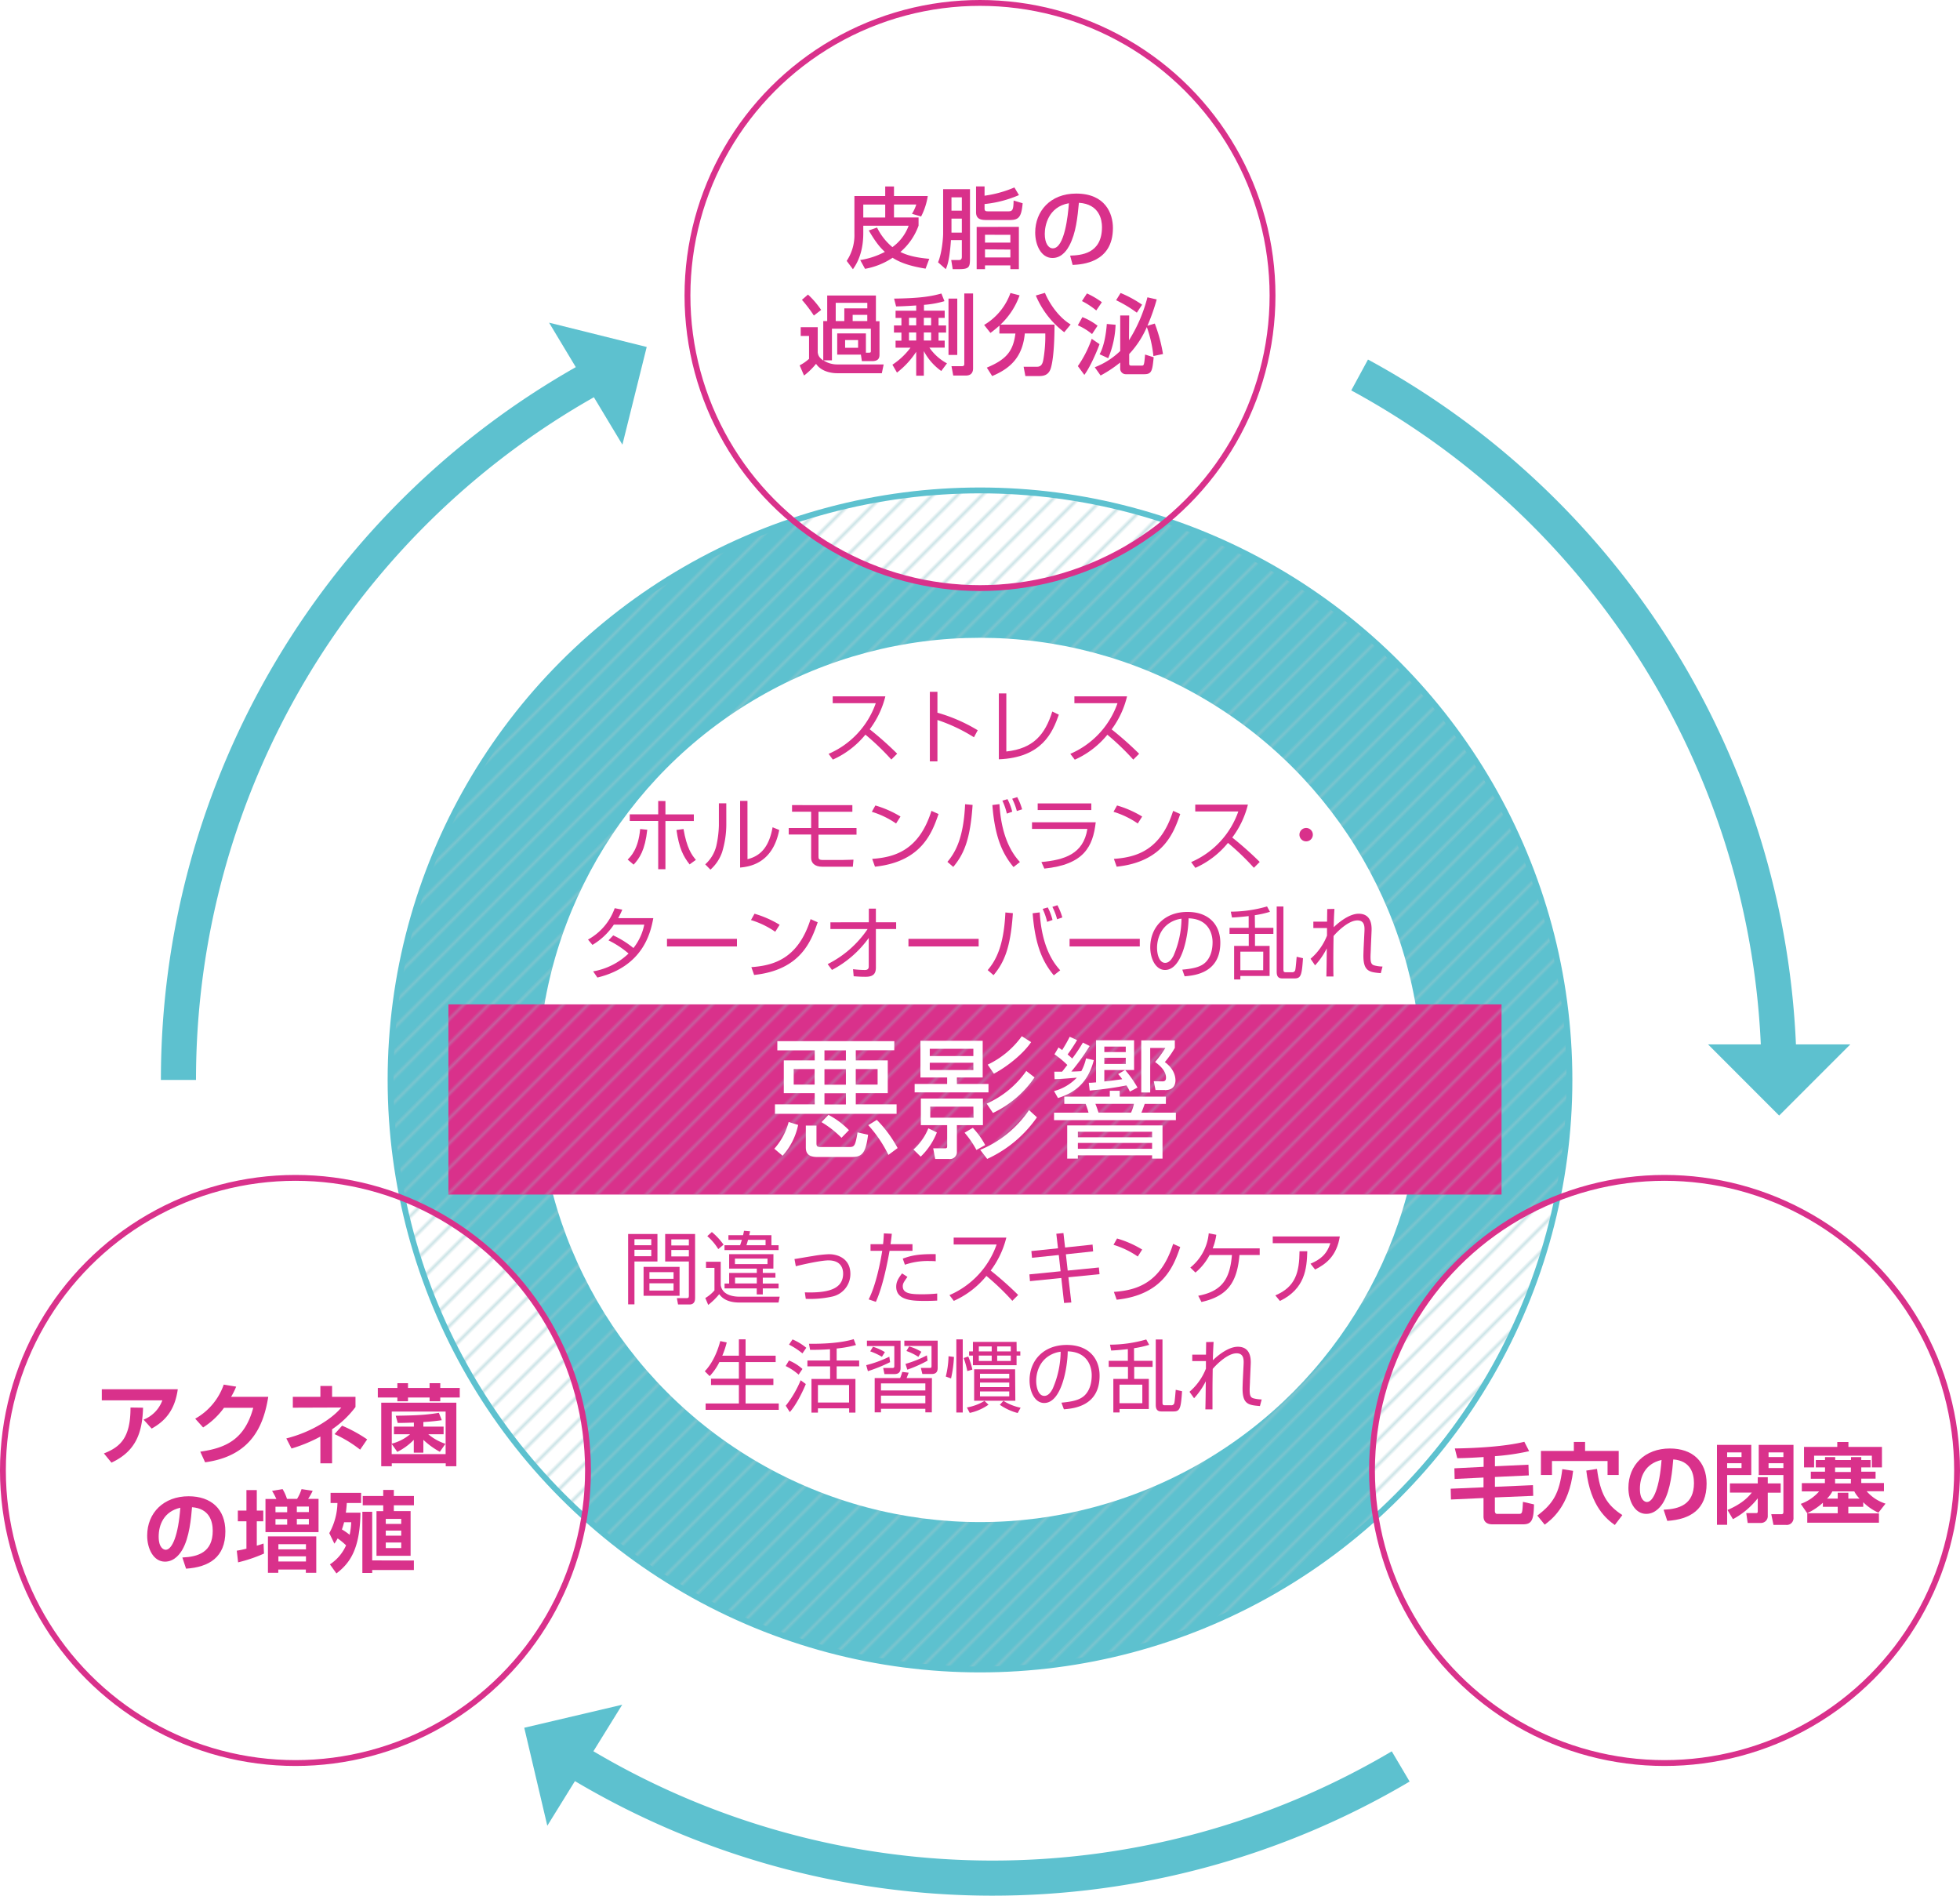 <svg xmlns="http://www.w3.org/2000/svg" xmlns:xlink="http://www.w3.org/1999/xlink" viewBox="0 0 670 647.91"><defs><style>.cls-1,.cls-10,.cls-11,.cls-2,.cls-8{fill:none;}.cls-2{stroke:#99c9cf;stroke-width:0.5px;}.cls-10,.cls-11,.cls-2,.cls-8{stroke-miterlimit:10;}.cls-3{fill:#5dc1cf;}.cls-4{fill:url(#新規パターンスウォッチ_1);}.cls-5{fill:#fff;}.cls-6{fill:#d9318b;}.cls-7{opacity:0.6;fill:url(#新規パターンスウォッチ_1-3);}.cls-10,.cls-8{stroke:#5dc1cf;}.cls-8{stroke-width:12px;}.cls-9{fill:url(#新規パターンスウォッチ_1-5);}.cls-10,.cls-11{stroke-width:2px;}.cls-11{stroke:#d9318b;}</style><pattern id="新規パターンスウォッチ_1" data-name="新規パターンスウォッチ 1" width="1291" height="1060.91" patternTransform="translate(-1684.8 -546.59) rotate(45)" patternUnits="userSpaceOnUse" viewBox="0 0 1291 1060.91"><rect class="cls-1" width="1291" height="1060.91"/><line class="cls-2" x1="0.5" x2="0.5" y2="1060.91"/><line class="cls-2" x1="6.5" x2="6.5" y2="1060.91"/><line class="cls-2" x1="12.5" x2="12.5" y2="1060.91"/><line class="cls-2" x1="18.5" x2="18.5" y2="1060.91"/><line class="cls-2" x1="24.5" x2="24.5" y2="1060.91"/><line class="cls-2" x1="30.5" x2="30.5" y2="1060.91"/><line class="cls-2" x1="36.5" x2="36.5" y2="1060.91"/><line class="cls-2" x1="42.5" x2="42.5" y2="1060.91"/><line class="cls-2" x1="48.5" x2="48.5" y2="1060.91"/><line class="cls-2" x1="54.5" x2="54.5" y2="1060.91"/><line class="cls-2" x1="60.5" x2="60.5" y2="1060.91"/><line class="cls-2" x1="66.5" x2="66.5" y2="1060.91"/><line class="cls-2" x1="72.5" x2="72.5" y2="1060.91"/><line class="cls-2" x1="78.5" x2="78.5" y2="1060.91"/><line class="cls-2" x1="84.5" x2="84.5" y2="1060.91"/><line class="cls-2" x1="90.5" x2="90.5" y2="1060.91"/><line class="cls-2" x1="96.5" x2="96.5" y2="1060.91"/><line class="cls-2" x1="102.5" x2="102.5" y2="1060.91"/><line class="cls-2" x1="108.5" x2="108.5" y2="1060.91"/><line class="cls-2" x1="114.5" x2="114.5" y2="1060.91"/><line class="cls-2" x1="120.5" x2="120.5" y2="1060.91"/><line class="cls-2" x1="126.5" x2="126.5" y2="1060.91"/><line class="cls-2" x1="132.5" x2="132.5" y2="1060.91"/><line class="cls-2" x1="138.5" x2="138.5" y2="1060.91"/><line class="cls-2" x1="144.5" x2="144.5" y2="1060.91"/><line class="cls-2" x1="150.5" x2="150.5" y2="1060.91"/><line class="cls-2" x1="156.5" x2="156.5" y2="1060.91"/><line class="cls-2" x1="162.5" x2="162.5" y2="1060.91"/><line class="cls-2" x1="168.5" x2="168.5" y2="1060.91"/><line class="cls-2" x1="174.5" x2="174.5" y2="1060.91"/><line class="cls-2" x1="180.5" x2="180.5" y2="1060.91"/><line class="cls-2" x1="186.5" x2="186.5" y2="1060.91"/><line class="cls-2" x1="192.5" x2="192.5" y2="1060.91"/><line class="cls-2" x1="198.5" x2="198.5" y2="1060.91"/><line class="cls-2" x1="204.5" x2="204.5" y2="1060.91"/><line class="cls-2" x1="210.5" x2="210.5" y2="1060.91"/><line class="cls-2" x1="216.5" x2="216.5" y2="1060.91"/><line class="cls-2" x1="222.5" x2="222.5" y2="1060.91"/><line class="cls-2" x1="228.5" x2="228.5" y2="1060.91"/><line class="cls-2" x1="234.5" x2="234.5" y2="1060.91"/><line class="cls-2" x1="240.5" x2="240.5" y2="1060.91"/><line class="cls-2" x1="246.5" x2="246.5" y2="1060.91"/><line class="cls-2" x1="252.5" x2="252.5" y2="1060.91"/><line class="cls-2" x1="258.5" x2="258.5" y2="1060.91"/><line class="cls-2" x1="264.5" x2="264.5" y2="1060.91"/><line class="cls-2" x1="270.5" x2="270.5" y2="1060.91"/><line class="cls-2" x1="276.5" x2="276.5" y2="1060.91"/><line class="cls-2" x1="282.5" x2="282.5" y2="1060.91"/><line class="cls-2" x1="288.5" x2="288.5" y2="1060.91"/><line class="cls-2" x1="294.5" x2="294.5" y2="1060.91"/><line class="cls-2" x1="300.5" x2="300.5" y2="1060.91"/><line class="cls-2" x1="306.5" x2="306.5" y2="1060.91"/><line class="cls-2" x1="312.5" x2="312.5" y2="1060.91"/><line class="cls-2" x1="318.5" x2="318.5" y2="1060.91"/><line class="cls-2" x1="324.5" x2="324.5" y2="1060.91"/><line class="cls-2" x1="330.5" x2="330.5" y2="1060.91"/><line class="cls-2" x1="336.5" x2="336.5" y2="1060.91"/><line class="cls-2" x1="342.5" x2="342.5" y2="1060.91"/><line class="cls-2" x1="348.5" x2="348.5" y2="1060.91"/><line class="cls-2" x1="354.5" x2="354.5" y2="1060.91"/><line class="cls-2" x1="360.5" x2="360.5" y2="1060.91"/><line class="cls-2" x1="366.5" x2="366.5" y2="1060.91"/><line class="cls-2" x1="372.5" x2="372.5" y2="1060.91"/><line class="cls-2" x1="378.5" x2="378.5" y2="1060.91"/><line class="cls-2" x1="384.5" x2="384.5" y2="1060.91"/><line class="cls-2" x1="390.5" x2="390.5" y2="1060.91"/><line class="cls-2" x1="396.5" x2="396.5" y2="1060.91"/><line class="cls-2" x1="402.5" x2="402.5" y2="1060.91"/><line class="cls-2" x1="408.5" x2="408.5" y2="1060.91"/><line class="cls-2" x1="414.5" x2="414.5" y2="1060.91"/><line class="cls-2" x1="420.5" x2="420.5" y2="1060.91"/><line class="cls-2" x1="426.5" x2="426.5" y2="1060.91"/><line class="cls-2" x1="432.5" x2="432.5" y2="1060.91"/><line class="cls-2" x1="438.5" x2="438.5" y2="1060.91"/><line class="cls-2" x1="444.5" x2="444.5" y2="1060.91"/><line class="cls-2" x1="450.5" x2="450.5" y2="1060.91"/><line class="cls-2" x1="456.5" x2="456.5" y2="1060.91"/><line class="cls-2" x1="462.5" x2="462.5" y2="1060.91"/><line class="cls-2" x1="468.5" x2="468.5" y2="1060.91"/><line class="cls-2" x1="474.5" x2="474.5" y2="1060.91"/><line class="cls-2" x1="480.5" x2="480.5" y2="1060.91"/><line class="cls-2" x1="486.5" x2="486.5" y2="1060.91"/><line class="cls-2" x1="492.5" x2="492.5" y2="1060.91"/><line class="cls-2" x1="498.5" x2="498.5" y2="1060.91"/><line class="cls-2" x1="504.5" x2="504.5" y2="1060.91"/><line class="cls-2" x1="510.5" x2="510.5" y2="1060.91"/><line class="cls-2" x1="516.5" x2="516.5" y2="1060.91"/><line class="cls-2" x1="522.5" x2="522.5" y2="1060.91"/><line class="cls-2" x1="528.5" x2="528.5" y2="1060.91"/><line class="cls-2" x1="534.5" x2="534.5" y2="1060.91"/><line class="cls-2" x1="540.5" x2="540.5" y2="1060.91"/><line class="cls-2" x1="546.5" x2="546.5" y2="1060.91"/><line class="cls-2" x1="552.5" x2="552.5" y2="1060.91"/><line class="cls-2" x1="558.5" x2="558.5" y2="1060.91"/><line class="cls-2" x1="564.5" x2="564.5" y2="1060.91"/><line class="cls-2" x1="570.5" x2="570.5" y2="1060.91"/><line class="cls-2" x1="576.5" x2="576.5" y2="1060.91"/><line class="cls-2" x1="582.5" x2="582.5" y2="1060.91"/><line class="cls-2" x1="588.5" x2="588.5" y2="1060.91"/><line class="cls-2" x1="594.5" x2="594.5" y2="1060.91"/><line class="cls-2" x1="600.5" x2="600.5" y2="1060.91"/><line class="cls-2" x1="606.5" x2="606.5" y2="1060.91"/><line class="cls-2" x1="612.5" x2="612.5" y2="1060.91"/><line class="cls-2" x1="618.5" x2="618.5" y2="1060.91"/><line class="cls-2" x1="624.5" x2="624.5" y2="1060.91"/><line class="cls-2" x1="630.5" x2="630.5" y2="1060.91"/><line class="cls-2" x1="636.5" x2="636.5" y2="1060.91"/><line class="cls-2" x1="642.5" x2="642.5" y2="1060.91"/><line class="cls-2" x1="648.5" x2="648.5" y2="1060.91"/><line class="cls-2" x1="654.5" x2="654.5" y2="1060.91"/><line class="cls-2" x1="660.5" x2="660.5" y2="1060.91"/><line class="cls-2" x1="666.5" x2="666.5" y2="1060.91"/><line class="cls-2" x1="672.5" x2="672.5" y2="1060.91"/><line class="cls-2" x1="678.5" x2="678.5" y2="1060.91"/><line class="cls-2" x1="684.5" x2="684.5" y2="1060.91"/><line class="cls-2" x1="690.5" x2="690.5" y2="1060.91"/><line class="cls-2" x1="696.5" x2="696.5" y2="1060.91"/><line class="cls-2" x1="702.5" x2="702.5" y2="1060.91"/><line class="cls-2" x1="708.5" x2="708.5" y2="1060.91"/><line class="cls-2" x1="714.5" x2="714.5" y2="1060.91"/><line class="cls-2" x1="720.5" x2="720.5" y2="1060.91"/><line class="cls-2" x1="726.5" x2="726.5" y2="1060.91"/><line class="cls-2" x1="732.5" x2="732.5" y2="1060.91"/><line class="cls-2" x1="738.5" x2="738.5" y2="1060.91"/><line class="cls-2" x1="744.5" x2="744.5" y2="1060.91"/><line class="cls-2" x1="750.5" x2="750.5" y2="1060.91"/><line class="cls-2" x1="756.5" x2="756.5" y2="1060.91"/><line class="cls-2" x1="762.5" x2="762.5" y2="1060.91"/><line class="cls-2" x1="768.5" x2="768.5" y2="1060.91"/><line class="cls-2" x1="774.5" x2="774.5" y2="1060.91"/><line class="cls-2" x1="780.5" x2="780.5" y2="1060.91"/><line class="cls-2" x1="786.5" x2="786.5" y2="1060.91"/><line class="cls-2" x1="792.5" x2="792.5" y2="1060.91"/><line class="cls-2" x1="798.5" x2="798.5" y2="1060.91"/><line class="cls-2" x1="804.5" x2="804.5" y2="1060.91"/><line class="cls-2" x1="810.5" x2="810.5" y2="1060.91"/><line class="cls-2" x1="816.5" x2="816.5" y2="1060.91"/><line class="cls-2" x1="822.5" x2="822.5" y2="1060.91"/><line class="cls-2" x1="828.5" x2="828.5" y2="1060.91"/><line class="cls-2" x1="834.5" x2="834.5" y2="1060.91"/><line class="cls-2" x1="840.5" x2="840.5" y2="1060.91"/><line class="cls-2" x1="846.5" x2="846.5" y2="1060.91"/><line class="cls-2" x1="852.5" x2="852.5" y2="1060.91"/><line class="cls-2" x1="858.5" x2="858.5" y2="1060.91"/><line class="cls-2" x1="864.5" x2="864.5" y2="1060.91"/><line class="cls-2" x1="870.5" x2="870.5" y2="1060.91"/><line class="cls-2" x1="876.5" x2="876.5" y2="1060.91"/><line class="cls-2" x1="882.5" x2="882.5" y2="1060.91"/><line class="cls-2" x1="888.5" x2="888.5" y2="1060.91"/><line class="cls-2" x1="894.5" x2="894.5" y2="1060.91"/><line class="cls-2" x1="900.5" x2="900.5" y2="1060.91"/><line class="cls-2" x1="906.5" x2="906.5" y2="1060.91"/><line class="cls-2" x1="912.5" x2="912.5" y2="1060.91"/><line class="cls-2" x1="918.5" x2="918.5" y2="1060.91"/><line class="cls-2" x1="924.5" x2="924.5" y2="1060.91"/><line class="cls-2" x1="930.5" x2="930.5" y2="1060.91"/><line class="cls-2" x1="936.5" x2="936.5" y2="1060.91"/><line class="cls-2" x1="942.5" x2="942.5" y2="1060.91"/><line class="cls-2" x1="948.5" x2="948.5" y2="1060.91"/><line class="cls-2" x1="954.5" x2="954.5" y2="1060.91"/><line class="cls-2" x1="960.5" x2="960.5" y2="1060.91"/><line class="cls-2" x1="966.5" x2="966.5" y2="1060.91"/><line class="cls-2" x1="972.5" x2="972.5" y2="1060.91"/><line class="cls-2" x1="978.5" x2="978.5" y2="1060.91"/><line class="cls-2" x1="984.5" x2="984.5" y2="1060.91"/><line class="cls-2" x1="990.5" x2="990.5" y2="1060.91"/><line class="cls-2" x1="996.5" x2="996.5" y2="1060.91"/><line class="cls-2" x1="1002.5" x2="1002.5" y2="1060.91"/><line class="cls-2" x1="1008.5" x2="1008.5" y2="1060.91"/><line class="cls-2" x1="1014.5" x2="1014.5" y2="1060.91"/><line class="cls-2" x1="1020.5" x2="1020.5" y2="1060.91"/><line class="cls-2" x1="1026.5" x2="1026.5" y2="1060.91"/><line class="cls-2" x1="1032.5" x2="1032.5" y2="1060.91"/><line class="cls-2" x1="1038.5" x2="1038.5" y2="1060.91"/><line class="cls-2" x1="1044.5" x2="1044.5" y2="1060.91"/><line class="cls-2" x1="1050.5" x2="1050.5" y2="1060.91"/><line class="cls-2" x1="1056.5" x2="1056.5" y2="1060.91"/><line class="cls-2" x1="1062.5" x2="1062.5" y2="1060.91"/><line class="cls-2" x1="1068.5" x2="1068.5" y2="1060.91"/><line class="cls-2" x1="1074.5" x2="1074.5" y2="1060.91"/><line class="cls-2" x1="1080.5" x2="1080.5" y2="1060.91"/><line class="cls-2" x1="1086.5" x2="1086.5" y2="1060.91"/><line class="cls-2" x1="1092.5" x2="1092.5" y2="1060.91"/><line class="cls-2" x1="1098.5" x2="1098.5" y2="1060.91"/><line class="cls-2" x1="1104.5" x2="1104.5" y2="1060.91"/><line class="cls-2" x1="1110.5" x2="1110.5" y2="1060.91"/><line class="cls-2" x1="1116.5" x2="1116.5" y2="1060.91"/><line class="cls-2" x1="1122.5" x2="1122.5" y2="1060.91"/><line class="cls-2" x1="1128.5" x2="1128.5" y2="1060.91"/><line class="cls-2" x1="1134.5" x2="1134.5" y2="1060.91"/><line class="cls-2" x1="1140.5" x2="1140.5" y2="1060.91"/><line class="cls-2" x1="1146.5" x2="1146.5" y2="1060.91"/><line class="cls-2" x1="1152.5" x2="1152.5" y2="1060.91"/><line class="cls-2" x1="1158.5" x2="1158.5" y2="1060.91"/><line class="cls-2" x1="1164.5" x2="1164.5" y2="1060.91"/><line class="cls-2" x1="1170.5" x2="1170.5" y2="1060.91"/><line class="cls-2" x1="1176.5" x2="1176.5" y2="1060.91"/><line class="cls-2" x1="1182.5" x2="1182.5" y2="1060.91"/><line class="cls-2" x1="1188.5" x2="1188.5" y2="1060.91"/><line class="cls-2" x1="1194.5" x2="1194.5" y2="1060.91"/><line class="cls-2" x1="1200.5" x2="1200.5" y2="1060.91"/><line class="cls-2" x1="1206.5" x2="1206.5" y2="1060.91"/><line class="cls-2" x1="1212.5" x2="1212.5" y2="1060.91"/><line class="cls-2" x1="1218.5" x2="1218.5" y2="1060.91"/><line class="cls-2" x1="1224.5" x2="1224.5" y2="1060.91"/><line class="cls-2" x1="1230.5" x2="1230.5" y2="1060.91"/><line class="cls-2" x1="1236.5" x2="1236.5" y2="1060.91"/><line class="cls-2" x1="1242.5" x2="1242.5" y2="1060.91"/><line class="cls-2" x1="1248.5" x2="1248.5" y2="1060.91"/><line class="cls-2" x1="1254.5" x2="1254.5" y2="1060.91"/><line class="cls-2" x1="1260.5" x2="1260.5" y2="1060.91"/><line class="cls-2" x1="1266.5" x2="1266.5" y2="1060.91"/><line class="cls-2" x1="1272.5" x2="1272.5" y2="1060.91"/><line class="cls-2" x1="1278.5" x2="1278.5" y2="1060.91"/><line class="cls-2" x1="1284.5" x2="1284.5" y2="1060.91"/><line class="cls-2" x1="1290.5" x2="1290.5" y2="1060.91"/></pattern><pattern id="新規パターンスウォッチ_1-3" data-name="新規パターンスウォッチ 1" width="1291" height="1060.91" patternTransform="translate(-1680.59 -543.42) rotate(45)" patternUnits="userSpaceOnUse" viewBox="0 0 1291 1060.91"><rect class="cls-1" width="1291" height="1060.91"/><line class="cls-2" x1="0.5" x2="0.5" y2="1060.91"/><line class="cls-2" x1="6.5" x2="6.5" y2="1060.91"/><line class="cls-2" x1="12.5" x2="12.5" y2="1060.91"/><line class="cls-2" x1="18.5" x2="18.5" y2="1060.91"/><line class="cls-2" x1="24.5" x2="24.5" y2="1060.91"/><line class="cls-2" x1="30.5" x2="30.5" y2="1060.91"/><line class="cls-2" x1="36.5" x2="36.5" y2="1060.91"/><line class="cls-2" x1="42.5" x2="42.5" y2="1060.91"/><line class="cls-2" x1="48.5" x2="48.5" y2="1060.91"/><line class="cls-2" x1="54.5" x2="54.5" y2="1060.91"/><line class="cls-2" x1="60.5" x2="60.5" y2="1060.91"/><line class="cls-2" x1="66.5" x2="66.5" y2="1060.91"/><line class="cls-2" x1="72.5" x2="72.5" y2="1060.91"/><line class="cls-2" x1="78.5" x2="78.5" y2="1060.91"/><line class="cls-2" x1="84.5" x2="84.5" y2="1060.91"/><line class="cls-2" x1="90.5" x2="90.5" y2="1060.91"/><line class="cls-2" x1="96.5" x2="96.5" y2="1060.91"/><line class="cls-2" x1="102.5" x2="102.5" y2="1060.91"/><line class="cls-2" x1="108.5" x2="108.5" y2="1060.91"/><line class="cls-2" x1="114.5" x2="114.5" y2="1060.91"/><line class="cls-2" x1="120.5" x2="120.5" y2="1060.91"/><line class="cls-2" x1="126.5" x2="126.5" y2="1060.91"/><line class="cls-2" x1="132.5" x2="132.5" y2="1060.91"/><line class="cls-2" x1="138.5" x2="138.5" y2="1060.91"/><line class="cls-2" x1="144.5" x2="144.5" y2="1060.91"/><line class="cls-2" x1="150.5" x2="150.5" y2="1060.91"/><line class="cls-2" x1="156.5" x2="156.5" y2="1060.91"/><line class="cls-2" x1="162.5" x2="162.5" y2="1060.91"/><line class="cls-2" x1="168.5" x2="168.5" y2="1060.91"/><line class="cls-2" x1="174.5" x2="174.5" y2="1060.91"/><line class="cls-2" x1="180.5" x2="180.5" y2="1060.91"/><line class="cls-2" x1="186.5" x2="186.5" y2="1060.91"/><line class="cls-2" x1="192.5" x2="192.5" y2="1060.91"/><line class="cls-2" x1="198.5" x2="198.5" y2="1060.91"/><line class="cls-2" x1="204.5" x2="204.5" y2="1060.91"/><line class="cls-2" x1="210.5" x2="210.5" y2="1060.91"/><line class="cls-2" x1="216.5" x2="216.5" y2="1060.91"/><line class="cls-2" x1="222.5" x2="222.5" y2="1060.91"/><line class="cls-2" x1="228.5" x2="228.5" y2="1060.91"/><line class="cls-2" x1="234.5" x2="234.5" y2="1060.91"/><line class="cls-2" x1="240.5" x2="240.5" y2="1060.91"/><line class="cls-2" x1="246.5" x2="246.5" y2="1060.91"/><line class="cls-2" x1="252.5" x2="252.5" y2="1060.91"/><line class="cls-2" x1="258.5" x2="258.5" y2="1060.91"/><line class="cls-2" x1="264.5" x2="264.5" y2="1060.91"/><line class="cls-2" x1="270.5" x2="270.5" y2="1060.91"/><line class="cls-2" x1="276.5" x2="276.5" y2="1060.91"/><line class="cls-2" x1="282.5" x2="282.5" y2="1060.91"/><line class="cls-2" x1="288.5" x2="288.5" y2="1060.91"/><line class="cls-2" x1="294.5" x2="294.5" y2="1060.91"/><line class="cls-2" x1="300.5" x2="300.5" y2="1060.91"/><line class="cls-2" x1="306.5" x2="306.5" y2="1060.91"/><line class="cls-2" x1="312.5" x2="312.5" y2="1060.91"/><line class="cls-2" x1="318.5" x2="318.5" y2="1060.91"/><line class="cls-2" x1="324.5" x2="324.5" y2="1060.91"/><line class="cls-2" x1="330.5" x2="330.5" y2="1060.91"/><line class="cls-2" x1="336.5" x2="336.5" y2="1060.91"/><line class="cls-2" x1="342.5" x2="342.5" y2="1060.91"/><line class="cls-2" x1="348.5" x2="348.5" y2="1060.91"/><line class="cls-2" x1="354.5" x2="354.5" y2="1060.91"/><line class="cls-2" x1="360.5" x2="360.5" y2="1060.91"/><line class="cls-2" x1="366.5" x2="366.5" y2="1060.91"/><line class="cls-2" x1="372.5" x2="372.5" y2="1060.91"/><line class="cls-2" x1="378.5" x2="378.5" y2="1060.91"/><line class="cls-2" x1="384.5" x2="384.5" y2="1060.91"/><line class="cls-2" x1="390.5" x2="390.5" y2="1060.91"/><line class="cls-2" x1="396.5" x2="396.5" y2="1060.91"/><line class="cls-2" x1="402.5" x2="402.5" y2="1060.91"/><line class="cls-2" x1="408.5" x2="408.5" y2="1060.91"/><line class="cls-2" x1="414.5" x2="414.5" y2="1060.91"/><line class="cls-2" x1="420.5" x2="420.5" y2="1060.91"/><line class="cls-2" x1="426.5" x2="426.5" y2="1060.91"/><line class="cls-2" x1="432.5" x2="432.5" y2="1060.91"/><line class="cls-2" x1="438.5" x2="438.5" y2="1060.91"/><line class="cls-2" x1="444.5" x2="444.5" y2="1060.91"/><line class="cls-2" x1="450.5" x2="450.5" y2="1060.91"/><line class="cls-2" x1="456.5" x2="456.5" y2="1060.91"/><line class="cls-2" x1="462.5" x2="462.5" y2="1060.91"/><line class="cls-2" x1="468.5" x2="468.5" y2="1060.91"/><line class="cls-2" x1="474.5" x2="474.5" y2="1060.91"/><line class="cls-2" x1="480.5" x2="480.5" y2="1060.91"/><line class="cls-2" x1="486.5" x2="486.5" y2="1060.91"/><line class="cls-2" x1="492.5" x2="492.5" y2="1060.91"/><line class="cls-2" x1="498.5" x2="498.5" y2="1060.91"/><line class="cls-2" x1="504.5" x2="504.5" y2="1060.91"/><line class="cls-2" x1="510.5" x2="510.5" y2="1060.91"/><line class="cls-2" x1="516.5" x2="516.5" y2="1060.91"/><line class="cls-2" x1="522.5" x2="522.5" y2="1060.91"/><line class="cls-2" x1="528.5" x2="528.5" y2="1060.91"/><line class="cls-2" x1="534.5" x2="534.5" y2="1060.91"/><line class="cls-2" x1="540.5" x2="540.5" y2="1060.91"/><line class="cls-2" x1="546.5" x2="546.5" y2="1060.91"/><line class="cls-2" x1="552.5" x2="552.5" y2="1060.91"/><line class="cls-2" x1="558.5" x2="558.5" y2="1060.91"/><line class="cls-2" x1="564.5" x2="564.5" y2="1060.91"/><line class="cls-2" x1="570.5" x2="570.5" y2="1060.91"/><line class="cls-2" x1="576.5" x2="576.5" y2="1060.91"/><line class="cls-2" x1="582.5" x2="582.5" y2="1060.91"/><line class="cls-2" x1="588.5" x2="588.5" y2="1060.91"/><line class="cls-2" x1="594.5" x2="594.5" y2="1060.91"/><line class="cls-2" x1="600.5" x2="600.5" y2="1060.91"/><line class="cls-2" x1="606.5" x2="606.5" y2="1060.91"/><line class="cls-2" x1="612.5" x2="612.5" y2="1060.91"/><line class="cls-2" x1="618.5" x2="618.5" y2="1060.91"/><line class="cls-2" x1="624.5" x2="624.5" y2="1060.91"/><line class="cls-2" x1="630.5" x2="630.5" y2="1060.91"/><line class="cls-2" x1="636.5" x2="636.5" y2="1060.91"/><line class="cls-2" x1="642.5" x2="642.5" y2="1060.91"/><line class="cls-2" x1="648.5" x2="648.5" y2="1060.91"/><line class="cls-2" x1="654.5" x2="654.5" y2="1060.91"/><line class="cls-2" x1="660.5" x2="660.5" y2="1060.91"/><line class="cls-2" x1="666.5" x2="666.5" y2="1060.91"/><line class="cls-2" x1="672.5" x2="672.5" y2="1060.91"/><line class="cls-2" x1="678.5" x2="678.5" y2="1060.91"/><line class="cls-2" x1="684.5" x2="684.5" y2="1060.91"/><line class="cls-2" x1="690.5" x2="690.5" y2="1060.91"/><line class="cls-2" x1="696.5" x2="696.5" y2="1060.91"/><line class="cls-2" x1="702.5" x2="702.5" y2="1060.91"/><line class="cls-2" x1="708.5" x2="708.5" y2="1060.91"/><line class="cls-2" x1="714.5" x2="714.5" y2="1060.91"/><line class="cls-2" x1="720.5" x2="720.5" y2="1060.91"/><line class="cls-2" x1="726.5" x2="726.5" y2="1060.91"/><line class="cls-2" x1="732.5" x2="732.5" y2="1060.91"/><line class="cls-2" x1="738.5" x2="738.5" y2="1060.91"/><line class="cls-2" x1="744.5" x2="744.5" y2="1060.91"/><line class="cls-2" x1="750.5" x2="750.5" y2="1060.91"/><line class="cls-2" x1="756.5" x2="756.5" y2="1060.91"/><line class="cls-2" x1="762.5" x2="762.5" y2="1060.91"/><line class="cls-2" x1="768.5" x2="768.5" y2="1060.91"/><line class="cls-2" x1="774.5" x2="774.5" y2="1060.91"/><line class="cls-2" x1="780.5" x2="780.5" y2="1060.91"/><line class="cls-2" x1="786.5" x2="786.5" y2="1060.91"/><line class="cls-2" x1="792.5" x2="792.5" y2="1060.91"/><line class="cls-2" x1="798.5" x2="798.5" y2="1060.91"/><line class="cls-2" x1="804.5" x2="804.5" y2="1060.91"/><line class="cls-2" x1="810.5" x2="810.5" y2="1060.91"/><line class="cls-2" x1="816.5" x2="816.5" y2="1060.91"/><line class="cls-2" x1="822.5" x2="822.5" y2="1060.91"/><line class="cls-2" x1="828.5" x2="828.5" y2="1060.91"/><line class="cls-2" x1="834.5" x2="834.5" y2="1060.91"/><line class="cls-2" x1="840.5" x2="840.5" y2="1060.91"/><line class="cls-2" x1="846.5" x2="846.5" y2="1060.91"/><line class="cls-2" x1="852.5" x2="852.5" y2="1060.91"/><line class="cls-2" x1="858.5" x2="858.5" y2="1060.91"/><line class="cls-2" x1="864.5" x2="864.5" y2="1060.91"/><line class="cls-2" x1="870.5" x2="870.5" y2="1060.91"/><line class="cls-2" x1="876.5" x2="876.5" y2="1060.91"/><line class="cls-2" x1="882.5" x2="882.5" y2="1060.91"/><line class="cls-2" x1="888.5" x2="888.5" y2="1060.91"/><line class="cls-2" x1="894.5" x2="894.5" y2="1060.91"/><line class="cls-2" x1="900.5" x2="900.5" y2="1060.91"/><line class="cls-2" x1="906.5" x2="906.5" y2="1060.91"/><line class="cls-2" x1="912.5" x2="912.5" y2="1060.91"/><line class="cls-2" x1="918.5" x2="918.5" y2="1060.91"/><line class="cls-2" x1="924.5" x2="924.5" y2="1060.91"/><line class="cls-2" x1="930.5" x2="930.5" y2="1060.91"/><line class="cls-2" x1="936.5" x2="936.5" y2="1060.91"/><line class="cls-2" x1="942.5" x2="942.5" y2="1060.91"/><line class="cls-2" x1="948.5" x2="948.5" y2="1060.91"/><line class="cls-2" x1="954.5" x2="954.5" y2="1060.91"/><line class="cls-2" x1="960.5" x2="960.5" y2="1060.91"/><line class="cls-2" x1="966.5" x2="966.5" y2="1060.91"/><line class="cls-2" x1="972.5" x2="972.5" y2="1060.91"/><line class="cls-2" x1="978.5" x2="978.5" y2="1060.91"/><line class="cls-2" x1="984.5" x2="984.5" y2="1060.91"/><line class="cls-2" x1="990.5" x2="990.5" y2="1060.91"/><line class="cls-2" x1="996.5" x2="996.5" y2="1060.91"/><line class="cls-2" x1="1002.5" x2="1002.5" y2="1060.91"/><line class="cls-2" x1="1008.5" x2="1008.5" y2="1060.91"/><line class="cls-2" x1="1014.5" x2="1014.5" y2="1060.91"/><line class="cls-2" x1="1020.5" x2="1020.5" y2="1060.91"/><line class="cls-2" x1="1026.5" x2="1026.5" y2="1060.91"/><line class="cls-2" x1="1032.5" x2="1032.5" y2="1060.91"/><line class="cls-2" x1="1038.5" x2="1038.5" y2="1060.91"/><line class="cls-2" x1="1044.5" x2="1044.5" y2="1060.91"/><line class="cls-2" x1="1050.5" x2="1050.5" y2="1060.91"/><line class="cls-2" x1="1056.5" x2="1056.5" y2="1060.91"/><line class="cls-2" x1="1062.5" x2="1062.5" y2="1060.91"/><line class="cls-2" x1="1068.5" x2="1068.5" y2="1060.91"/><line class="cls-2" x1="1074.5" x2="1074.5" y2="1060.91"/><line class="cls-2" x1="1080.5" x2="1080.5" y2="1060.91"/><line class="cls-2" x1="1086.5" x2="1086.5" y2="1060.91"/><line class="cls-2" x1="1092.5" x2="1092.5" y2="1060.91"/><line class="cls-2" x1="1098.5" x2="1098.5" y2="1060.91"/><line class="cls-2" x1="1104.5" x2="1104.5" y2="1060.91"/><line class="cls-2" x1="1110.5" x2="1110.5" y2="1060.91"/><line class="cls-2" x1="1116.5" x2="1116.5" y2="1060.91"/><line class="cls-2" x1="1122.5" x2="1122.5" y2="1060.91"/><line class="cls-2" x1="1128.5" x2="1128.5" y2="1060.91"/><line class="cls-2" x1="1134.5" x2="1134.5" y2="1060.91"/><line class="cls-2" x1="1140.5" x2="1140.5" y2="1060.91"/><line class="cls-2" x1="1146.5" x2="1146.5" y2="1060.91"/><line class="cls-2" x1="1152.5" x2="1152.5" y2="1060.91"/><line class="cls-2" x1="1158.5" x2="1158.5" y2="1060.91"/><line class="cls-2" x1="1164.5" x2="1164.5" y2="1060.91"/><line class="cls-2" x1="1170.5" x2="1170.5" y2="1060.91"/><line class="cls-2" x1="1176.5" x2="1176.5" y2="1060.91"/><line class="cls-2" x1="1182.5" x2="1182.5" y2="1060.91"/><line class="cls-2" x1="1188.5" x2="1188.5" y2="1060.91"/><line class="cls-2" x1="1194.5" x2="1194.5" y2="1060.91"/><line class="cls-2" x1="1200.5" x2="1200.5" y2="1060.91"/><line class="cls-2" x1="1206.5" x2="1206.5" y2="1060.91"/><line class="cls-2" x1="1212.5" x2="1212.5" y2="1060.91"/><line class="cls-2" x1="1218.5" x2="1218.5" y2="1060.91"/><line class="cls-2" x1="1224.5" x2="1224.5" y2="1060.91"/><line class="cls-2" x1="1230.5" x2="1230.5" y2="1060.91"/><line class="cls-2" x1="1236.5" x2="1236.5" y2="1060.91"/><line class="cls-2" x1="1242.5" x2="1242.5" y2="1060.91"/><line class="cls-2" x1="1248.5" x2="1248.5" y2="1060.91"/><line class="cls-2" x1="1254.5" x2="1254.5" y2="1060.91"/><line class="cls-2" x1="1260.5" x2="1260.5" y2="1060.91"/><line class="cls-2" x1="1266.5" x2="1266.5" y2="1060.91"/><line class="cls-2" x1="1272.5" x2="1272.5" y2="1060.91"/><line class="cls-2" x1="1278.5" x2="1278.5" y2="1060.91"/><line class="cls-2" x1="1284.5" x2="1284.5" y2="1060.91"/><line class="cls-2" x1="1290.5" x2="1290.5" y2="1060.91"/></pattern><pattern id="新規パターンスウォッチ_1-5" data-name="新規パターンスウォッチ 1" width="1291" height="1060.91" patternTransform="translate(859.49 325.02) rotate(45)" patternUnits="userSpaceOnUse" viewBox="0 0 1291 1060.91"><rect class="cls-1" width="1291" height="1060.91"/><line class="cls-2" x1="0.5" x2="0.5" y2="1060.91"/><line class="cls-2" x1="6.5" x2="6.5" y2="1060.91"/><line class="cls-2" x1="12.5" x2="12.5" y2="1060.91"/><line class="cls-2" x1="18.5" x2="18.5" y2="1060.91"/><line class="cls-2" x1="24.5" x2="24.5" y2="1060.91"/><line class="cls-2" x1="30.5" x2="30.5" y2="1060.91"/><line class="cls-2" x1="36.5" x2="36.5" y2="1060.91"/><line class="cls-2" x1="42.5" x2="42.5" y2="1060.91"/><line class="cls-2" x1="48.5" x2="48.5" y2="1060.91"/><line class="cls-2" x1="54.5" x2="54.5" y2="1060.91"/><line class="cls-2" x1="60.5" x2="60.5" y2="1060.91"/><line class="cls-2" x1="66.5" x2="66.5" y2="1060.91"/><line class="cls-2" x1="72.5" x2="72.5" y2="1060.91"/><line class="cls-2" x1="78.5" x2="78.5" y2="1060.91"/><line class="cls-2" x1="84.5" x2="84.5" y2="1060.91"/><line class="cls-2" x1="90.5" x2="90.5" y2="1060.91"/><line class="cls-2" x1="96.5" x2="96.5" y2="1060.91"/><line class="cls-2" x1="102.5" x2="102.5" y2="1060.91"/><line class="cls-2" x1="108.5" x2="108.5" y2="1060.91"/><line class="cls-2" x1="114.5" x2="114.5" y2="1060.91"/><line class="cls-2" x1="120.5" x2="120.5" y2="1060.91"/><line class="cls-2" x1="126.5" x2="126.5" y2="1060.91"/><line class="cls-2" x1="132.5" x2="132.5" y2="1060.91"/><line class="cls-2" x1="138.5" x2="138.5" y2="1060.91"/><line class="cls-2" x1="144.5" x2="144.5" y2="1060.91"/><line class="cls-2" x1="150.5" x2="150.5" y2="1060.91"/><line class="cls-2" x1="156.5" x2="156.5" y2="1060.91"/><line class="cls-2" x1="162.5" x2="162.5" y2="1060.91"/><line class="cls-2" x1="168.5" x2="168.5" y2="1060.91"/><line class="cls-2" x1="174.5" x2="174.5" y2="1060.91"/><line class="cls-2" x1="180.5" x2="180.5" y2="1060.91"/><line class="cls-2" x1="186.5" x2="186.5" y2="1060.91"/><line class="cls-2" x1="192.5" x2="192.5" y2="1060.91"/><line class="cls-2" x1="198.5" x2="198.5" y2="1060.91"/><line class="cls-2" x1="204.5" x2="204.5" y2="1060.91"/><line class="cls-2" x1="210.5" x2="210.5" y2="1060.91"/><line class="cls-2" x1="216.5" x2="216.5" y2="1060.91"/><line class="cls-2" x1="222.5" x2="222.5" y2="1060.91"/><line class="cls-2" x1="228.5" x2="228.5" y2="1060.91"/><line class="cls-2" x1="234.5" x2="234.5" y2="1060.91"/><line class="cls-2" x1="240.5" x2="240.5" y2="1060.91"/><line class="cls-2" x1="246.5" x2="246.5" y2="1060.91"/><line class="cls-2" x1="252.5" x2="252.5" y2="1060.91"/><line class="cls-2" x1="258.5" x2="258.5" y2="1060.91"/><line class="cls-2" x1="264.5" x2="264.5" y2="1060.91"/><line class="cls-2" x1="270.5" x2="270.5" y2="1060.91"/><line class="cls-2" x1="276.5" x2="276.5" y2="1060.91"/><line class="cls-2" x1="282.5" x2="282.5" y2="1060.91"/><line class="cls-2" x1="288.5" x2="288.5" y2="1060.91"/><line class="cls-2" x1="294.5" x2="294.5" y2="1060.91"/><line class="cls-2" x1="300.5" x2="300.5" y2="1060.91"/><line class="cls-2" x1="306.5" x2="306.5" y2="1060.91"/><line class="cls-2" x1="312.5" x2="312.5" y2="1060.91"/><line class="cls-2" x1="318.5" x2="318.5" y2="1060.91"/><line class="cls-2" x1="324.5" x2="324.5" y2="1060.91"/><line class="cls-2" x1="330.5" x2="330.5" y2="1060.91"/><line class="cls-2" x1="336.5" x2="336.5" y2="1060.91"/><line class="cls-2" x1="342.5" x2="342.5" y2="1060.91"/><line class="cls-2" x1="348.5" x2="348.5" y2="1060.91"/><line class="cls-2" x1="354.5" x2="354.5" y2="1060.91"/><line class="cls-2" x1="360.5" x2="360.5" y2="1060.91"/><line class="cls-2" x1="366.5" x2="366.5" y2="1060.91"/><line class="cls-2" x1="372.5" x2="372.5" y2="1060.91"/><line class="cls-2" x1="378.5" x2="378.5" y2="1060.91"/><line class="cls-2" x1="384.5" x2="384.5" y2="1060.91"/><line class="cls-2" x1="390.5" x2="390.5" y2="1060.91"/><line class="cls-2" x1="396.5" x2="396.5" y2="1060.91"/><line class="cls-2" x1="402.5" x2="402.5" y2="1060.91"/><line class="cls-2" x1="408.5" x2="408.5" y2="1060.91"/><line class="cls-2" x1="414.5" x2="414.5" y2="1060.91"/><line class="cls-2" x1="420.5" x2="420.5" y2="1060.91"/><line class="cls-2" x1="426.5" x2="426.5" y2="1060.91"/><line class="cls-2" x1="432.5" x2="432.5" y2="1060.91"/><line class="cls-2" x1="438.5" x2="438.5" y2="1060.91"/><line class="cls-2" x1="444.5" x2="444.5" y2="1060.91"/><line class="cls-2" x1="450.5" x2="450.5" y2="1060.91"/><line class="cls-2" x1="456.5" x2="456.5" y2="1060.91"/><line class="cls-2" x1="462.5" x2="462.5" y2="1060.91"/><line class="cls-2" x1="468.5" x2="468.5" y2="1060.91"/><line class="cls-2" x1="474.5" x2="474.5" y2="1060.91"/><line class="cls-2" x1="480.5" x2="480.5" y2="1060.91"/><line class="cls-2" x1="486.5" x2="486.5" y2="1060.91"/><line class="cls-2" x1="492.5" x2="492.5" y2="1060.91"/><line class="cls-2" x1="498.5" x2="498.5" y2="1060.91"/><line class="cls-2" x1="504.5" x2="504.5" y2="1060.91"/><line class="cls-2" x1="510.5" x2="510.5" y2="1060.91"/><line class="cls-2" x1="516.5" x2="516.5" y2="1060.91"/><line class="cls-2" x1="522.5" x2="522.5" y2="1060.91"/><line class="cls-2" x1="528.5" x2="528.5" y2="1060.91"/><line class="cls-2" x1="534.5" x2="534.5" y2="1060.91"/><line class="cls-2" x1="540.5" x2="540.5" y2="1060.91"/><line class="cls-2" x1="546.5" x2="546.5" y2="1060.91"/><line class="cls-2" x1="552.5" x2="552.5" y2="1060.91"/><line class="cls-2" x1="558.5" x2="558.5" y2="1060.91"/><line class="cls-2" x1="564.5" x2="564.5" y2="1060.91"/><line class="cls-2" x1="570.5" x2="570.5" y2="1060.91"/><line class="cls-2" x1="576.5" x2="576.5" y2="1060.91"/><line class="cls-2" x1="582.5" x2="582.5" y2="1060.91"/><line class="cls-2" x1="588.5" x2="588.5" y2="1060.91"/><line class="cls-2" x1="594.5" x2="594.5" y2="1060.91"/><line class="cls-2" x1="600.5" x2="600.5" y2="1060.91"/><line class="cls-2" x1="606.5" x2="606.5" y2="1060.91"/><line class="cls-2" x1="612.5" x2="612.5" y2="1060.91"/><line class="cls-2" x1="618.5" x2="618.5" y2="1060.91"/><line class="cls-2" x1="624.5" x2="624.5" y2="1060.91"/><line class="cls-2" x1="630.5" x2="630.5" y2="1060.91"/><line class="cls-2" x1="636.5" x2="636.5" y2="1060.91"/><line class="cls-2" x1="642.5" x2="642.5" y2="1060.91"/><line class="cls-2" x1="648.5" x2="648.5" y2="1060.91"/><line class="cls-2" x1="654.5" x2="654.5" y2="1060.91"/><line class="cls-2" x1="660.5" x2="660.5" y2="1060.91"/><line class="cls-2" x1="666.5" x2="666.5" y2="1060.91"/><line class="cls-2" x1="672.5" x2="672.5" y2="1060.91"/><line class="cls-2" x1="678.5" x2="678.5" y2="1060.91"/><line class="cls-2" x1="684.5" x2="684.5" y2="1060.91"/><line class="cls-2" x1="690.5" x2="690.5" y2="1060.91"/><line class="cls-2" x1="696.5" x2="696.5" y2="1060.91"/><line class="cls-2" x1="702.5" x2="702.5" y2="1060.91"/><line class="cls-2" x1="708.5" x2="708.5" y2="1060.91"/><line class="cls-2" x1="714.5" x2="714.5" y2="1060.91"/><line class="cls-2" x1="720.5" x2="720.5" y2="1060.91"/><line class="cls-2" x1="726.5" x2="726.5" y2="1060.91"/><line class="cls-2" x1="732.5" x2="732.5" y2="1060.91"/><line class="cls-2" x1="738.5" x2="738.5" y2="1060.91"/><line class="cls-2" x1="744.5" x2="744.5" y2="1060.91"/><line class="cls-2" x1="750.5" x2="750.5" y2="1060.91"/><line class="cls-2" x1="756.5" x2="756.5" y2="1060.91"/><line class="cls-2" x1="762.5" x2="762.5" y2="1060.91"/><line class="cls-2" x1="768.5" x2="768.5" y2="1060.91"/><line class="cls-2" x1="774.5" x2="774.5" y2="1060.91"/><line class="cls-2" x1="780.5" x2="780.5" y2="1060.91"/><line class="cls-2" x1="786.5" x2="786.5" y2="1060.91"/><line class="cls-2" x1="792.5" x2="792.5" y2="1060.91"/><line class="cls-2" x1="798.5" x2="798.5" y2="1060.91"/><line class="cls-2" x1="804.5" x2="804.5" y2="1060.91"/><line class="cls-2" x1="810.5" x2="810.5" y2="1060.91"/><line class="cls-2" x1="816.5" x2="816.5" y2="1060.91"/><line class="cls-2" x1="822.5" x2="822.5" y2="1060.91"/><line class="cls-2" x1="828.5" x2="828.5" y2="1060.91"/><line class="cls-2" x1="834.5" x2="834.5" y2="1060.91"/><line class="cls-2" x1="840.5" x2="840.5" y2="1060.91"/><line class="cls-2" x1="846.5" x2="846.5" y2="1060.91"/><line class="cls-2" x1="852.5" x2="852.5" y2="1060.91"/><line class="cls-2" x1="858.5" x2="858.5" y2="1060.91"/><line class="cls-2" x1="864.5" x2="864.5" y2="1060.91"/><line class="cls-2" x1="870.5" x2="870.5" y2="1060.91"/><line class="cls-2" x1="876.5" x2="876.5" y2="1060.91"/><line class="cls-2" x1="882.5" x2="882.5" y2="1060.91"/><line class="cls-2" x1="888.5" x2="888.5" y2="1060.91"/><line class="cls-2" x1="894.5" x2="894.5" y2="1060.91"/><line class="cls-2" x1="900.5" x2="900.5" y2="1060.91"/><line class="cls-2" x1="906.5" x2="906.5" y2="1060.91"/><line class="cls-2" x1="912.5" x2="912.5" y2="1060.91"/><line class="cls-2" x1="918.5" x2="918.5" y2="1060.91"/><line class="cls-2" x1="924.5" x2="924.5" y2="1060.91"/><line class="cls-2" x1="930.5" x2="930.5" y2="1060.91"/><line class="cls-2" x1="936.5" x2="936.5" y2="1060.91"/><line class="cls-2" x1="942.5" x2="942.5" y2="1060.91"/><line class="cls-2" x1="948.5" x2="948.5" y2="1060.91"/><line class="cls-2" x1="954.5" x2="954.5" y2="1060.91"/><line class="cls-2" x1="960.5" x2="960.5" y2="1060.91"/><line class="cls-2" x1="966.5" x2="966.5" y2="1060.91"/><line class="cls-2" x1="972.5" x2="972.5" y2="1060.91"/><line class="cls-2" x1="978.5" x2="978.5" y2="1060.91"/><line class="cls-2" x1="984.5" x2="984.5" y2="1060.91"/><line class="cls-2" x1="990.5" x2="990.5" y2="1060.91"/><line class="cls-2" x1="996.5" x2="996.5" y2="1060.91"/><line class="cls-2" x1="1002.5" x2="1002.5" y2="1060.91"/><line class="cls-2" x1="1008.5" x2="1008.5" y2="1060.91"/><line class="cls-2" x1="1014.5" x2="1014.5" y2="1060.91"/><line class="cls-2" x1="1020.5" x2="1020.5" y2="1060.91"/><line class="cls-2" x1="1026.5" x2="1026.5" y2="1060.91"/><line class="cls-2" x1="1032.5" x2="1032.5" y2="1060.91"/><line class="cls-2" x1="1038.5" x2="1038.5" y2="1060.91"/><line class="cls-2" x1="1044.5" x2="1044.5" y2="1060.91"/><line class="cls-2" x1="1050.5" x2="1050.5" y2="1060.91"/><line class="cls-2" x1="1056.5" x2="1056.5" y2="1060.91"/><line class="cls-2" x1="1062.5" x2="1062.5" y2="1060.91"/><line class="cls-2" x1="1068.5" x2="1068.5" y2="1060.91"/><line class="cls-2" x1="1074.5" x2="1074.5" y2="1060.91"/><line class="cls-2" x1="1080.5" x2="1080.5" y2="1060.91"/><line class="cls-2" x1="1086.5" x2="1086.5" y2="1060.91"/><line class="cls-2" x1="1092.5" x2="1092.5" y2="1060.91"/><line class="cls-2" x1="1098.5" x2="1098.5" y2="1060.91"/><line class="cls-2" x1="1104.5" x2="1104.5" y2="1060.91"/><line class="cls-2" x1="1110.5" x2="1110.5" y2="1060.91"/><line class="cls-2" x1="1116.5" x2="1116.5" y2="1060.91"/><line class="cls-2" x1="1122.5" x2="1122.5" y2="1060.91"/><line class="cls-2" x1="1128.5" x2="1128.5" y2="1060.91"/><line class="cls-2" x1="1134.5" x2="1134.5" y2="1060.91"/><line class="cls-2" x1="1140.5" x2="1140.5" y2="1060.91"/><line class="cls-2" x1="1146.5" x2="1146.5" y2="1060.91"/><line class="cls-2" x1="1152.5" x2="1152.5" y2="1060.91"/><line class="cls-2" x1="1158.5" x2="1158.5" y2="1060.91"/><line class="cls-2" x1="1164.5" x2="1164.5" y2="1060.91"/><line class="cls-2" x1="1170.5" x2="1170.5" y2="1060.91"/><line class="cls-2" x1="1176.5" x2="1176.5" y2="1060.91"/><line class="cls-2" x1="1182.5" x2="1182.5" y2="1060.91"/><line class="cls-2" x1="1188.5" x2="1188.5" y2="1060.91"/><line class="cls-2" x1="1194.5" x2="1194.5" y2="1060.91"/><line class="cls-2" x1="1200.5" x2="1200.5" y2="1060.91"/><line class="cls-2" x1="1206.5" x2="1206.5" y2="1060.91"/><line class="cls-2" x1="1212.5" x2="1212.5" y2="1060.91"/><line class="cls-2" x1="1218.5" x2="1218.5" y2="1060.91"/><line class="cls-2" x1="1224.5" x2="1224.5" y2="1060.91"/><line class="cls-2" x1="1230.5" x2="1230.5" y2="1060.91"/><line class="cls-2" x1="1236.5" x2="1236.5" y2="1060.91"/><line class="cls-2" x1="1242.5" x2="1242.5" y2="1060.91"/><line class="cls-2" x1="1248.5" x2="1248.5" y2="1060.91"/><line class="cls-2" x1="1254.5" x2="1254.5" y2="1060.91"/><line class="cls-2" x1="1260.5" x2="1260.5" y2="1060.91"/><line class="cls-2" x1="1266.5" x2="1266.5" y2="1060.91"/><line class="cls-2" x1="1272.5" x2="1272.5" y2="1060.91"/><line class="cls-2" x1="1278.5" x2="1278.5" y2="1060.91"/><line class="cls-2" x1="1284.5" x2="1284.5" y2="1060.91"/><line class="cls-2" x1="1290.5" x2="1290.5" y2="1060.91"/></pattern></defs><g id="レイヤー_2" data-name="レイヤー 2"><g id="レイヤー_" data-name="レイヤー１"><circle class="cls-3" cx="335" cy="369.11" r="201.49"/><circle class="cls-4" cx="335" cy="369.11" r="201.49"/><circle class="cls-5" cx="335" cy="369.11" r="151.12"/><path class="cls-6" d="M283.25,257.65a29.4,29.4,0,0,0,16.12-17.3H284.65V238h18a31.2,31.2,0,0,1-5.35,11.26,112.54,112.54,0,0,1,9.39,8.34l-2,2a85.3,85.3,0,0,0-8.86-8.51,30.24,30.24,0,0,1-11.14,8.53Z"/><path class="cls-6" d="M320.45,236.44v7.15a56.22,56.22,0,0,1,13.77,6l-1.29,2.4a57.25,57.25,0,0,0-12.48-5.91v14.15h-2.59V236.44Z"/><path class="cls-6" d="M344,256.85c9.26-1,13.25-5.81,15.71-13.66l2.24,1.08c-2.13,6-5.67,14.65-20.51,15.25V237H344Z"/><path class="cls-6" d="M365.87,257.65A29.4,29.4,0,0,0,382,240.35H367.27V238h18A31.2,31.2,0,0,1,380,249.29a114.29,114.29,0,0,1,9.4,8.34l-2,2a85.3,85.3,0,0,0-8.86-8.51,30.24,30.24,0,0,1-11.14,8.53Z"/><path class="cls-6" d="M214.56,293.79c1.06-1.05,3.67-3.62,4.27-10.44l2.43.24c-.76,7-2.67,9.8-4.67,11.93Zm12.91-20v4.56h9.71v2.27h-9.71v16.47H225V280.59h-9.72v-2.27H225v-4.56Zm6.18,9.56c1.1,6.5,2.83,8.91,4.23,10.53l-2.15,1.56c-2.14-2.73-3.59-5.48-4.49-11.77Z"/><path class="cls-6" d="M248.28,281.81a32.74,32.74,0,0,1-1.43,9.42,14.07,14.07,0,0,1-4,6l-1.78-1.81a12.41,12.41,0,0,0,3.8-6.34,36,36,0,0,0,.87-6.91v-7.61h2.53Zm7.24,11.85c5-1.22,7.48-4.86,8.58-10.91l2.27.92C264.1,295.3,256,296.22,253,296.52V273.74h2.51Z"/><path class="cls-6" d="M291.37,275.19v2.27H279.79V283h13v2.27h-13v7.23c0,1.05,0,1.43,1.62,1.43h5.1c1.22,0,1.81,0,5.24-.1l-.22,2.4-10.44,0c-2.73,0-3.81-1.4-3.81-3v-8h-7.66V283h7.66v-5.56h-6.53v-2.27Z"/><path class="cls-6" d="M306.31,281.46a29.8,29.8,0,0,0-8.29-4l1.21-2.16a35.36,35.36,0,0,1,8.59,3.78Zm-8.16,12.09c7.62-.54,16-2.86,20.25-16.41l2.43,1.08c-2.16,6.2-5.67,16.3-21.73,18Z"/><path class="cls-6" d="M323.86,294.57c2.81-3.32,5.53-8.26,6.05-19.7l2.56.24c-.78,11.88-3,16.87-6.61,21.19Zm17.79-19.73c.73,12.77,5.4,18,7,19.79l-2.19,1.72c-3.48-4.2-6.37-9.69-7.23-21.21Zm2.53,3.24a22.34,22.34,0,0,0-1.53-4.43l1.75-.51a19.34,19.34,0,0,1,1.62,4.29Zm3.41-.89A20.81,20.81,0,0,0,346,273l1.72-.56a20.47,20.47,0,0,1,1.68,4.18Z"/><path class="cls-6" d="M374.56,281.05c-.95,8.29-4,14.44-17.57,15.82l-1-2.24c7.88-.73,14.36-2.73,15.71-11.31H352.78v-2.27Zm-1.51-6.45v2.27H354.72V274.6Z"/><path class="cls-6" d="M388.93,281.46a29.8,29.8,0,0,0-8.29-4l1.21-2.16a35.36,35.36,0,0,1,8.59,3.78Zm-8.16,12.09c7.62-.54,16-2.86,20.25-16.41l2.43,1.08c-2.16,6.2-5.67,16.3-21.73,18Z"/><path class="cls-6" d="M407.18,294.65a29.4,29.4,0,0,0,16.12-17.3H408.58V275h18a31.2,31.2,0,0,1-5.35,11.26,112.54,112.54,0,0,1,9.39,8.34l-2,2a85.3,85.3,0,0,0-8.86-8.51,30.24,30.24,0,0,1-11.14,8.53Z"/><path class="cls-6" d="M448.78,285.29a2.29,2.29,0,1,1-2.29-2.3A2.29,2.29,0,0,1,448.78,285.29Z"/><path class="cls-6" d="M209.62,319.7a32.15,32.15,0,0,1,6.91,4.32,18.6,18.6,0,0,0,3.7-8H209.84a22.64,22.64,0,0,1-7.32,6.93L201,321.13a19.75,19.75,0,0,0,9.13-10.72l2.59.49a29.2,29.2,0,0,1-1.4,2.91h12c-.89,4.83-3.37,16.47-19.11,20.3L202.76,332a23.24,23.24,0,0,0,12.1-6.1A31.83,31.83,0,0,0,208,321.4Z"/><path class="cls-6" d="M251.92,320.88v2.6H228v-2.6Z"/><path class="cls-6" d="M265,318.46a29.8,29.8,0,0,0-8.29-4l1.21-2.16a35.36,35.36,0,0,1,8.59,3.78Zm-8.16,12.09c7.62-.54,16-2.86,20.25-16.41l2.43,1.08c-2.16,6.2-5.67,16.3-21.73,18Z"/><path class="cls-6" d="M282.93,329.52a35.82,35.82,0,0,0,13.66-12H283.87v-2.29H297v-4.67h2.41v4.67h6.93v2.29h-6.93v13.18c0,2-.81,3.18-3.59,3.15-1.7,0-2.95-.1-4-.18l-.22-2.41a38.45,38.45,0,0,0,3.94.27c.46,0,1.43,0,1.43-1.18v-9.78a36.1,36.1,0,0,1-12.57,10.94Z"/><path class="cls-6" d="M334.54,320.88v2.6h-24v-2.6Z"/><path class="cls-6" d="M337.63,331.57c2.81-3.32,5.53-8.26,6.05-19.7l2.56.24c-.78,11.88-3,16.87-6.61,21.19Zm17.79-19.73c.73,12.77,5.4,18,7,19.79l-2.19,1.72c-3.48-4.2-6.37-9.69-7.23-21.21Zm2.53,3.24a22.34,22.34,0,0,0-1.53-4.43l1.75-.51a19.34,19.34,0,0,1,1.62,4.29Zm3.41-.89a20.81,20.81,0,0,0-1.62-4.24l1.72-.56a20.47,20.47,0,0,1,1.68,4.18Z"/><path class="cls-6" d="M389.62,320.88v2.6h-24v-2.6Z"/><path class="cls-6" d="M404.15,331.41c4.24-.38,6.48-1.05,8-2.56,2.08-2.08,2.35-5.16,2.35-6.8,0-3.16-1.56-8-8.2-8.18-.06,5.42-2.08,17.65-8.05,17.65-3.16,0-5.05-3.78-5.05-7.75,0-6.69,4.7-12.09,12.72-12.09,7.5,0,11.23,4.59,11.23,10.53,0,10.25-8.64,11.2-12.2,11.47Zm-4.77-15.65c-3.86,2.83-3.86,7.53-3.86,8.23,0,2,.67,5.1,2.78,5.1,1.43,0,2.32-1.43,2.86-2.46A32.56,32.56,0,0,0,403.88,314,9.62,9.62,0,0,0,399.38,315.76Z"/><path class="cls-6" d="M429,317.11h6.29v2.07H429v4.11h5v10.28H424v1.19h-2.13V323.29h5v-4.11H420.3v-2.07h6.54v-4c-3.14.35-4.62.43-5.7.48l-.41-2a45,45,0,0,0,12.39-1.78l1,1.83a33.78,33.78,0,0,1-5.18,1.16Zm2.83,8.15H424v6.34h7.8Zm6.89-15.44v21.32c0,.76,0,1.16.78,1.16h2.18a1,1,0,0,0,1.11-.89c.16-.7.38-3.56.46-4.4l2.16.49c-.38,5.8-.7,6.91-2.89,6.91h-4.18c-1.73,0-1.92-1.19-1.92-2.4V309.82Z"/><path class="cls-6" d="M456.16,310.65c-.17,2.92-.19,3.68-.25,6.27.22-.22,4.62-4.62,8.53-4.62,4.67,0,4.48,4.59,4.4,6.18L468.6,324c0,.84-.11,2.19-.11,3,0,1.75.19,2.62,1.22,2.94a11.5,11.5,0,0,0,2.89.41l-.6,2.26c-3.86-.32-5.94-.59-5.94-5.94,0-.62.06-2,.08-2.69l.27-5.48c.09-1.68.14-3.92-2.4-3.92-3.53,0-8,5.1-8.15,5.35-.05,3.61-.08,5-.08,8.39,0,3,0,4.24.05,5.43H453.4c.06-2.54.08-3.27.14-9.61a24.86,24.86,0,0,1-4,5.8L448,327.69a20,20,0,0,0,5.62-7.91v-2.59l-4.67,0V315h4.69c0-.46.06-4.16.06-4.3Z"/><path class="cls-6" d="M224.74,421.76v9.4h-7.86v14.65h-2.16V421.76Zm-2.11,1.78h-5.75v2.06h5.75Zm0,3.62h-5.75v2.19h5.75Zm9.67,15.71H220V433H232.3Zm-2.05-8.07H222v2.27h8.24Zm0,3.81H222v2.48h8.24Zm7.36,5c0,.54,0,2.24-1.88,2.24h-3.95l-.4-2.16,3.32,0c.49,0,.78-.08.78-.75V431.16h-8.1v-9.4h10.23Zm-2.13-20h-6v2.06h6Zm0,3.62h-6v2.19h6Z"/><path class="cls-6" d="M246.37,431.24v8c.54,3.78,5.21,3.94,6.26,3.94h13.9l-.4,2H252.74c-4.75,0-6.32-2.1-6.88-2.86A23,23,0,0,1,242.1,446l-1-2.35a12.67,12.67,0,0,0,3.13-2.61v-7.7h-2.89v-2.1Zm-.84-4.32a19,19,0,0,0-3.75-4.43l1.56-1.4a22.39,22.39,0,0,1,4,4.32Zm18.17-4.75v3.43h2.45v1.67H247.66V425.6H253c.11-.33.27-.79.6-1.84H249v-1.59h5c.16-.62.24-1,.32-1.51l2.08.18c-.13.63-.19.9-.29,1.33Zm.67,11.42h-3.62v1.48h4.32v1.62h-4.32v2h5.4v1.67h-5.4v2.05h-2.07v-2.05h-11v-1.67h1.57v-3.62h9.45v-1.48h-9.45v-4.94h15.14Zm-2-3.41H251.23v1.87h11.12Zm-3.67,6.48h-7.43v2h7.43Zm-3-12.9c-.21.84-.37,1.32-.54,1.84h6.54v-1.84Z"/><path class="cls-6" d="M275.12,441.71c7.53.24,13.09-.92,13.09-6.4,0-1.78-.75-4.53-5-4.53-2.48,0-8.37,1.29-11.17,2l-.46-2.46c1-.13,5.23-.89,6.12-1a39.85,39.85,0,0,1,5.65-.65c3.53,0,7.34,1.86,7.34,6.69a7.88,7.88,0,0,1-6.16,7.78,34.94,34.94,0,0,1-9.09.78Z"/><path class="cls-6" d="M304.85,421.68c-.08.95-.19,1.84-.43,3.56h7.5v2.27h-7.83c-.67,3.67-2.24,12.07-4.69,17.44l-2.46-.84c2.56-5,4.08-13.09,4.64-16.6h-4v-2.27h4.29c.16-1.45.22-2.72.27-3.69Zm5.34,14.74c-1.24,1.78-1.59,2.27-1.59,3.21,0,2.4,2.57,2.73,6.26,2.73a51.06,51.06,0,0,0,5.51-.25l0,2.41c-1,.05-1.86.11-4.07.11-3.94,0-9.94,0-9.94-4.84,0-1.72.71-2.86,2-4.56Zm9.67-5.35c-.62-.05-1.27-.08-2.3-.08a24.23,24.23,0,0,0-8.23,1.27l-.73-2.08c2.73-1,5.18-1.62,11.26-1.53Z"/><path class="cls-6" d="M324.56,442.65a29.4,29.4,0,0,0,16.12-17.3H326V423h18a31.2,31.2,0,0,1-5.35,11.26,114.29,114.29,0,0,1,9.4,8.34l-2,2a85.3,85.3,0,0,0-8.86-8.51,30.24,30.24,0,0,1-11.14,8.53Z"/><path class="cls-6" d="M361.09,421.68l2.43-.24.57,4.94,9.39-1,.19,2.32-9.31,1,.62,5.56,10.66-1.05.22,2.29-10.64,1.05,1,8.62-2.48.16-.95-8.53-10.71,1.08-.19-2.32,10.66-1.06-.62-5.56-9.15.95-.22-2.3,9.1-.94Z"/><path class="cls-6" d="M388.93,429.46a29.8,29.8,0,0,0-8.29-4l1.21-2.16a35.36,35.36,0,0,1,8.59,3.78Zm-8.16,12.09c7.62-.54,16-2.86,20.25-16.41l2.43,1.08c-2.16,6.2-5.67,16.3-21.73,18Z"/><path class="cls-6" d="M430.61,426.68v2.26H423.7c-.81,9.4-4.08,14.07-13,16.06l-1.1-2.13c8.28-1.56,10.85-5.91,11.52-13.93h-7.64a19.64,19.64,0,0,1-4.83,6l-1.75-1.71a17,17,0,0,0,6.29-11.71l2.59.51a19.86,19.86,0,0,1-1.24,4.65Z"/><path class="cls-6" d="M458,422.6c-1.08,6.69-4.7,9.42-8.45,11.31l-1.57-2c3.24-1.35,5.59-3.16,6.78-7H435.07V422.6Zm-22.05,20.14c7-2.92,8.2-8,8.28-15.09l2.65,0c-.16,6-.79,12.83-9.34,17Z"/><path class="cls-6" d="M252.58,463.35v-5.59h2.29v5.59h10.28v2.19H254.87v5.67h9.5v2.16h-9.5v6.31h11.34v2.19h-25v-2.19h11.37v-6.31h-9.53v-2.16h9.53v-5.67h-6.67a19.78,19.78,0,0,1-3.32,4.8l-1.67-1.67c2.53-2.59,4.34-6.61,5.29-10.31l2.21.46a29.07,29.07,0,0,1-1.51,4.53Z"/><path class="cls-6" d="M273,469.83a19.11,19.11,0,0,0-4.43-2.94L269.7,465a15.82,15.82,0,0,1,4.61,2.89Zm-4.4,10.63a36.88,36.88,0,0,0,5.1-8.71l1.76,1.29c-1.41,3.46-3.65,7.61-5.48,9.58Zm5.7-17.89a25.21,25.21,0,0,0-4.59-3l1.21-1.78a19.3,19.3,0,0,1,4.7,2.86ZM286,465h7.69v2H286v4.31h6.42v11.5h-2.15v-1.46H279.6v1.46h-2.21v-11.5h6.37V467H276v-2h7.72v-3.86c-2.46.19-4.86.22-6.8.22l-.38-2.08c4.56.05,10.66-.19,15.28-1.57l.78,2A39,39,0,0,1,286,460.9Zm4.24,8.37H279.6v6h10.64Z"/><path class="cls-6" d="M296.1,466.59A39.79,39.79,0,0,0,304,463.7l.27,1.86a52.18,52.18,0,0,1-7.59,3.08Zm11.75-8.39v9.39c0,2.05-1.57,2.05-2.25,2.05h-3.26l-.43-2.08,3.16,0c.59,0,.64-.3.64-.68v-6.82h-9.36V458.2Zm-6.38,5.53a21.56,21.56,0,0,0-4-1.86l.94-1.57a17.72,17.72,0,0,1,4.08,1.84Zm17.06,19h-2.21v-1.22H301.15v1.22H299V471h8.7a14.31,14.31,0,0,0,.72-2.1l2.19.27c-.16.48-.59,1.56-.7,1.83h8.66Zm-2.21-9.91H301.15v2.41h15.17Zm0,4.19H301.15v2.61h15.17Zm4.21-9.53c0,.89-.16,2.13-2,2.13H315.3l-.52-2.08,3.19,0c.38,0,.46-.22.46-.68v-6.82h-9.29V458.2h11.39Zm-11-1.32a39.26,39.26,0,0,0,7.31-2.92l.24,1.81a44.7,44.7,0,0,1-6.93,3.08Zm4.4-2.41a19.31,19.31,0,0,0-4.08-2l.92-1.56a16.4,16.4,0,0,1,4.18,1.83Z"/><path class="cls-6" d="M326.1,463.78a40.92,40.92,0,0,1-1,7.35l-1.8-.65a30.55,30.55,0,0,0,.94-6.94Zm3-6v25h-2.19v-25Zm1.56,10.82a28.77,28.77,0,0,0-1.24-4.45l1.57-.51a23.38,23.38,0,0,1,1.4,4.48Zm-.13,12.45a17.24,17.24,0,0,0,6-2.24l1.38,1.29a17.58,17.58,0,0,1-6.42,2.81Zm17-19.17h1.25v1.43H347.5v3.3H332.58v-3.3h-1.3v-1.43h1.3v-3.24H347.5Zm-.45,16.87H333V468h14ZM339,460.19h-4.4v1.7H339Zm0,3.13h-4.4v1.84H339Zm6,6.21H335v1.57h10Zm0,3H335v1.56h10Zm0,3.05H335v1.67h10Zm.52-15.39h-4.65v1.7h4.65Zm0,3.13h-4.65v1.84h4.65ZM343,478.79a18,18,0,0,0,5.88,2.35l-1,1.81a19.59,19.59,0,0,1-6.1-2.81Z"/><path class="cls-6" d="M362.84,479.41c4.24-.38,6.48-1.05,8-2.56,2.08-2.08,2.35-5.16,2.35-6.8,0-3.16-1.56-8-8.2-8.18-.06,5.42-2.08,17.65-8.05,17.65-3.16,0-5-3.78-5-7.75,0-6.69,4.69-12.09,12.71-12.09,7.5,0,11.23,4.59,11.23,10.53,0,10.25-8.64,11.2-12.2,11.47Zm-4.77-15.65c-3.86,2.83-3.86,7.53-3.86,8.23,0,2,.67,5.1,2.78,5.1,1.43,0,2.32-1.43,2.86-2.46A32.37,32.37,0,0,0,362.57,462,9.62,9.62,0,0,0,358.07,463.76Z"/><path class="cls-6" d="M387.66,465.11H394v2.07h-6.29v4.11h5v10.28h-10v1.19h-2.13V471.29h5v-4.11H379v-2.07h6.54v-4c-3.14.35-4.62.43-5.7.48l-.4-2a45.09,45.09,0,0,0,12.39-1.78l1,1.83a33.78,33.78,0,0,1-5.18,1.16Zm2.83,8.15h-7.8v6.34h7.8Zm6.89-15.44v21.32c0,.76,0,1.16.78,1.16h2.18a1,1,0,0,0,1.11-.89c.16-.7.38-3.56.46-4.4l2.16.49c-.38,5.8-.7,6.91-2.89,6.91H397c-1.73,0-1.92-1.19-1.92-2.4V457.82Z"/><path class="cls-6" d="M414.85,458.65c-.16,2.92-.19,3.68-.25,6.27.22-.22,4.62-4.62,8.53-4.62,4.67,0,4.48,4.59,4.4,6.18l-.24,5.48c0,.84-.11,2.19-.11,3,0,1.75.19,2.62,1.22,2.94a11.5,11.5,0,0,0,2.89.41l-.6,2.26c-3.86-.32-5.94-.59-5.94-5.94,0-.62.06-2,.08-2.69l.27-5.48c.09-1.68.14-3.92-2.4-3.92-3.53,0-8,5.1-8.15,5.35-.05,3.61-.08,5-.08,8.39,0,3,0,4.24,0,5.43h-2.43c.06-2.54.08-3.27.14-9.61a24.86,24.86,0,0,1-4,5.8l-1.57-2.21a20,20,0,0,0,5.62-7.91v-2.59l-4.67,0V463h4.69c0-.46.06-4.16.06-4.3Z"/><rect class="cls-6" x="153.28" y="343.28" width="360" height="65"/><rect class="cls-7" x="153.28" y="343.28" width="360" height="65"/><path class="cls-5" d="M264.69,392.62a22.26,22.26,0,0,0,4.9-9.14l3.24,1a22.43,22.43,0,0,1-5.31,10.53Zm41-33.66H292.54v3.46h10.93v11.21H292.54v3.82h13.95v3.24H264.91v-3.24H278.5v-3.82H267.93V362.42H278.5V359H265.72v-3.15h40Zm-27.22,6.43h-7.15v5.31h7.15Zm.63,19.31v6.07c0,1,.27,1.26,1.44,1.26h9.85c1.71,0,2-.49,2.75-5l3.6.81c-.77,6.07-1.94,7.6-5.45,7.6h-12c-3.65,0-3.83-2.07-3.83-3.37V384.7Zm8.55,4.18a33.54,33.54,0,0,0-6.84-5.35l2.39-2.48a27.47,27.47,0,0,1,7,5.22ZM289.16,359h-7.33v3.46h7.33Zm0,6.43h-7.33v5.31h7.33Zm0,8.24h-7.33v3.82h7.33ZM300,365.39h-7.47v5.31H300Zm3.69,29.34a43.05,43.05,0,0,0-6.89-10.17l2.93-1.8a42,42,0,0,1,7.11,9.63Z"/><path class="cls-5" d="M312.25,392.89a19.39,19.39,0,0,0,5.09-7.25l2.92,1.4a23.27,23.27,0,0,1-5.53,8.28Zm23.67-37.17v12.55H327.1v2.21h10.8v2.88H312.66v-2.88h11.11v-2.21h-9.13V355.72Zm-8.82,37.8a2.39,2.39,0,0,1-2.7,2.61h-4.72l-.68-3.65,3.78,0c.81,0,1,0,1-.86v-7.06h-9v-9.09H336v9.09H327.1Zm5.63-35.06h-14.9v2.48h14.9Zm0,4.77h-14.9v2.48h14.9Zm0,15H318V382h14.8Zm-.18,7.25a26.76,26.76,0,0,1,4.23,5.89l-3,1.67a32.64,32.64,0,0,0-4.05-5.9Zm21.91-3.6a41.94,41.94,0,0,1-17,14.22L335.07,393a37.35,37.35,0,0,0,16.69-13.59Zm-.81-13.64a35.74,35.74,0,0,1-14.22,12.15l-2.15-3.19a32.58,32.58,0,0,0,13.54-11.16Zm-1.17-12.06c-2.65,3.92-8,8.28-12.73,10.8l-2.12-3.1a30.43,30.43,0,0,0,11.66-9.72Z"/><path class="cls-5" d="M361.66,375.29l-1.35-2.38a16.51,16.51,0,0,0,7.79-4.59c-2.43.22-5.18.45-7.61.54l-.09-2.57c.72,0,.9,0,2.66,0l1.8-2.3a31.36,31.36,0,0,0-4.41-3.64l1.39-2.34,1.26.9c1.44-2.39,1.58-2.66,2.57-4.55l2.52,1.13a56.74,56.74,0,0,1-3.24,4.9c.94.81,1.3,1.13,1.57,1.4a49.6,49.6,0,0,0,3.65-5.45l2.33,1.17a81,81,0,0,1-6.29,8.73c.49,0,1.26,0,3.42-.13a16.86,16.86,0,0,0,1.62-4.37l2.65.59C371.74,371.11,366,373.94,361.66,375.29Zm-1.35,7.56v-2.56H372.1a28,28,0,0,0-1-3h-7.29v-2.48h15.56v-2h3.38v2h15.79v2.48h-7.24c-.18.54-.77,2.2-1.13,3h11.79v2.56ZM393.83,396v-1.13H368.46V396h-3.65V384.65h32.58V396Zm0-9.18H368.46v1.89h25.37Zm0,3.82H368.46v2h25.37Zm-7.6-17.55a15.43,15.43,0,0,0-1.17-2.11,116.23,116.23,0,0,1-12.56,1.75l-.31-2.65c.95,0,1.26-.05,2.48-.14v-14.4h13v10.17h-3.06a37.3,37.3,0,0,1,4.23,6Zm-11.79,4.19c.41.94.9,2.47,1.08,3h11.11a15,15,0,0,0,1-3Zm10.39-19.58H377.5v1.89h7.33Zm0,3.83H377.5v2.11h7.33Zm-7.33,4.18v3.92c1-.09,5.22-.63,6.12-.77a14.29,14.29,0,0,0-1.4-1.75l2.39-1.4Zm20.74,6.84H395l-.59-3,3,.05c1.17,0,1.17-.86,1.17-1.31,0-2.25-2.07-4.14-3.73-5.31a35,35,0,0,0,3.51-4.81h-5.18V373.4h-3.06V355.58h11.48v2.57a32,32,0,0,1-3.42,4.86c.81.58,3.64,2.74,3.64,6.34C401.75,371.24,400.76,372.59,398.24,372.59Z"/><path class="cls-8" d="M61,369.11A274,274,0,0,1,204.38,128.16"/><path class="cls-8" d="M478.81,603.74a273.94,273.94,0,0,1-280.4-.85"/><path class="cls-8" d="M608.18,369.11A274,274,0,0,0,464.77,128.16"/><polygon class="cls-3" points="608.18 381.28 583.86 356.95 632.51 356.95 608.18 381.28"/><polygon class="cls-3" points="179.21 590.52 212.69 582.65 187.09 624.01 179.21 590.52"/><polygon class="cls-3" points="221.07 118.59 212.76 151.98 187.69 110.28 221.07 118.59"/><circle class="cls-5" cx="335" cy="101" r="100"/><path class="cls-6" d="M299.81,77.77a20.12,20.12,0,0,0,5.25,6.69,15.65,15.65,0,0,0,5.55-7.32H295.1v2.58c0,7.29-2.64,11-3.54,12.3l-2.13-2.85a15.91,15.91,0,0,0,2.64-9.39V67H302.6V63.73h3V67h11.55a23.14,23.14,0,0,1-2.28,7l-3.12-.93a13.7,13.7,0,0,0,1.47-3.18h-7.62v4.44H314v2.79a21.4,21.4,0,0,1-6.21,9c2.31,1.14,5.1,1.92,9.87,2.34l-1.26,3.36c-3.84-.63-8-1.59-11.28-3.72a24.83,24.83,0,0,1-9.42,3.78l-1.65-3a27,27,0,0,0,8.43-2.79c-1.32-1.2-3-3-5.49-7.32Zm-4.71-3.42h7.5V69.91h-7.5Z"/><path class="cls-6" d="M322.4,64.66h9.18V87.82c0,3.3,0,4.17-3.72,4.17h-2.19l-.51-3.12h2.58c1.05,0,1.05-.66,1.05-1.32V82.06h-3.72c-.48,7.11-1.35,9-1.77,9.93l-2.64-2.34c1.32-3.12,1.74-8.28,1.74-9.87Zm2.85,2.79V72h3.54V67.45Zm0,7.26v4.8h3.54v-4.8Zm8.4-11h2.91v3.18a39.91,39.91,0,0,0,10.2-2.82l1.56,2.61a39.67,39.67,0,0,1-11.76,3.06v1.56c0,.9.51.93,1.26.93h6.93c1.41,0,1.68-.6,1.74-3.69l3.09.93c-.42,4.77-1.35,5.73-4.41,5.73h-7.65c-1.74,0-3.87,0-3.87-2.67Zm14.64,13.83V92h-2.91V90.7h-8.67V92h-2.85V77.56Zm-11.58,2.7v2.67h8.67V80.26Zm0,5v2.76h8.67V85.3Z"/><path class="cls-6" d="M365.81,87.37c3.57-.15,10.89-.48,10.89-9.78,0-2.37-.81-7.83-7.89-8.28-.48,5-1,10.35-3.27,14.64-.51.93-2.28,4.23-5.76,4.23-3.93,0-5.91-4.5-5.91-8.7,0-7.23,5.1-13.32,14-13.32,10,0,12.57,6.84,12.57,11.76,0,11.91-10.65,12.48-13.77,12.63Zm-8.67-7.44c0,3.24,1.26,4.95,2.76,4.95,4,0,5.19-11.22,5.49-15.42C358.22,70.72,357.14,77.29,357.14,79.93Z"/><path class="cls-6" d="M296,120.54h1c.54,0,.69-.06.69-.57v-7.62H284.39v10.8h-2.94a8.6,8.6,0,0,0,4.62,1.41h16l-.63,3H286.07c-1.2,0-5.19-.3-7.11-3.21a23.82,23.82,0,0,1-4.11,4l-1.5-3.48a14.93,14.93,0,0,0,3.21-2.22v-7.83h-2.85v-3h5.82v8.64c.15.84.27,1.59,1.89,2.76V109.74h1.35V101h16.65v8.79h1.23V121c0,.93,0,2.43-2.52,2.43h-3.51l-.33-2.22h-8.1v-7.26H296ZM276.2,100.68a30,30,0,0,1,4.5,5.25l-2.49,1.92a47.18,47.18,0,0,0-4.08-5.37Zm9.48,2.82v6.24h2.94v-4.35h7.86V103.5Zm3.21,12.72v2.64h4.44v-2.64Zm2.58-8.61v2.13h5v-2.13Z"/><path class="cls-6" d="M313.19,104.4c-2.67.18-4.83.3-6.87.33l-.69-2.67c8.88-.12,12.6-.75,16.17-1.74l1.05,2.61a33,33,0,0,1-7,1.26v2h7.08v2.46h-2.1v2.58h2.58v2.43h-2.58v2.76h2.1v2.4h-5.22a17,17,0,0,0,6,5.37l-1.95,2.61A19.48,19.48,0,0,1,315.8,120v8.4h-2.61v-8.16a28.86,28.86,0,0,1-6.57,7.11l-1.56-2.7a24.18,24.18,0,0,0,6.18-5.82h-5.1v-2.4h2v-2.76h-2.55v-2.43h2.55v-2.58h-2v-2.46h7.05Zm-2.46,4.23v2.58h2.46v-2.58Zm0,5v2.76h2.46v-2.76Zm5.07-5v2.58h2.49v-2.58Zm0,5v2.76h2.49v-2.76Zm8.43-11.58h3v19.26h-3Zm5.4-1.74h3v25.56c0,2.49-1.92,2.49-2.7,2.49h-4.08l-.6-3.21h3.57c.27,0,.81,0,.81-.75Z"/><path class="cls-6" d="M341.66,111.27a39,39,0,0,1-3.09,2.52l-2.16-2.73a20.81,20.81,0,0,0,9-10.92l3.12.81a25.23,25.23,0,0,1-6.54,10h18.48c0,3-.09,10.83-1.23,14.79-.78,2.7-2.82,2.79-4.14,2.79h-4.59l-.6-3.18h4.59c1.71,0,2-1.5,2.22-2.82a47.45,47.45,0,0,0,.6-8.55h-7c-.78,8.1-4.95,11.94-11.16,14.55l-1.83-2.88c6.51-2.73,9-5.46,9.78-11.67h-5.49Zm22.14,2.28A30.73,30.73,0,0,1,354.08,101l3.12-.9c1.56,3.75,4.77,8.4,8.79,10.8Z"/><path class="cls-6" d="M375.86,117.63c-.75,2.13-3.12,7.74-5.19,10.5l-2.22-3a37.87,37.87,0,0,0,4.74-9.33ZM370,108.39a20.55,20.55,0,0,1,5.19,2.94l-1.89,2.85a20.61,20.61,0,0,0-4.86-3Zm1.56-8.1a28.59,28.59,0,0,1,5.1,3l-1.92,2.82a25.65,25.65,0,0,0-4.89-3.21Zm14.37,16a51,51,0,0,0,6.3-14.67l3.18.72a69.29,69.29,0,0,1-3.18,9l2.52-.75A52.41,52.41,0,0,1,397.55,121l-3.27.69a42.72,42.72,0,0,0-2.25-9.9A32.27,32.27,0,0,1,386,121v3.24c0,.3,0,.72.69.72h3.6c.72,0,.84-.06,1.14-3.78l2.94.93c-.45,4.56-.63,5.79-3.21,5.79h-6.24a1.92,1.92,0,0,1-2-2v-2a42.63,42.63,0,0,1-6.69,4.44l-2-2.82a26,26,0,0,0,8.7-5.55V107.82H386ZM381.35,111a32.67,32.67,0,0,1-2.52,11.43l-2.94-1.35c1.56-2.85,2.22-7.11,2.46-10.35Zm1.71-10.86a39.5,39.5,0,0,1,7.35,4l-1.8,2.73a43.24,43.24,0,0,0-7.08-4.26Z"/><circle class="cls-5" cx="101" cy="502.58" r="100"/><path class="cls-6" d="M60.77,474.83c-1,7.2-4.35,10.89-8.93,13.44l-2.76-3.06a11.23,11.23,0,0,0,6.42-6.6H34.8v-3.78ZM35.52,496.76c5.67-2.22,9.12-5.43,9.09-15.69l4.29.06c-.24,8.52-2.43,14.88-10.8,18.78Z"/><path class="cls-6" d="M91.7,477.41c-1.56,9.69-5.67,20.22-21.59,22.38l-1.65-3.63c8.52-1.23,15.15-4,18.11-15h-10a25.91,25.91,0,0,1-7.14,6.72l-2.7-3a21.35,21.35,0,0,0,9.75-11.64l4.25.69A24.05,24.05,0,0,1,79,477.41Z"/><path class="cls-6" d="M113.52,500.15h-4V491a51.29,51.29,0,0,1-9.87,4.08l-1.77-3.45c9.18-2.31,16.11-7.2,18.78-10.56l-16.56.06v-3.72h9.42v-3.72h4v3.72h8v3.48a33.35,33.35,0,0,1-8,7.62Zm9.59-4.68a42.12,42.12,0,0,0-8.75-5.31l2.58-2.88a48.53,48.53,0,0,1,8.57,4.68Z"/><path class="cls-6" d="M135.84,472.76h3.63v1.62h7.38v-1.62h3.65v1.62h6.66v3.27H150.5v1.29h-3.65v-1.29h-7.38v1.29h-3.63v-1.29h-6.69v-3.27h6.69Zm-5.52,6.66H156v21.72h-3.63v-1H133.92v1h-3.6Zm3.6,14a15.92,15.92,0,0,0,6.27-3.21h-5.52v-2.61h6.81v-1.38c-2.79.09-4.29.12-5.52.12l-.69-2.46c6.66-.12,9.81-.18,14.75-1l1,2.52c-1.5.21-3.3.45-6.3.63v1.56h6.92v2.61h-5.25a17.6,17.6,0,0,0,5.88,3.27l-1.92,2.73a27.5,27.5,0,0,1-5.63-4.08v4.38h-3.27v-4.38a20.6,20.6,0,0,1-5.64,4.11l-1.92-2.73V497h18.44V482.45H133.92Z"/><path class="cls-6" d="M62.34,532.33c5.37-.24,10.38-1.77,10.38-9.12,0-3.39-1.23-7.62-7.08-8.07-.3,3.6-.87,10.41-3.36,14.61-.51.87-2.43,4-5.88,4-4,0-6.09-4.53-6.09-8.88,0-7.86,5.7-13.47,14.16-13.47,7.77,0,12.57,4.47,12.57,12,0,8.88-5.58,12.21-13.44,12.75Zm-8.1-7.11c0,3.78,1.68,4.47,2.4,4.47,2.22,0,4.32-5,5-14.37C56,516.61,54.24,521.17,54.24,525.22Z"/><path class="cls-6" d="M80.94,530a33,33,0,0,0,3.3-.69v-9.36H81.3v-3.66h2.94v-7h3.54v7H90v3.66H87.78v8.34c1.44-.42,1.62-.51,2.31-.75l.15,3.45a51.55,51.55,0,0,1-8.85,3Zm9.81-17.67h3.72A22.66,22.66,0,0,0,93,509.56l3.6-.6a15.24,15.24,0,0,1,1.5,3.33h3.45a14.59,14.59,0,0,0,1.53-3.33l3.81.57a20,20,0,0,1-1.56,2.76h3.56v11.37H90.75Zm.84,12.78h16.52v12.45h-3.56v-1.11H95.13v1.11H91.59Zm2.58-10.14v1.89h4v-1.89Zm0,4.23v1.92h4v-1.92Zm1,8.58v1.77h9.42v-1.77Zm0,4.14v1.77h9.42v-1.77Zm6.3-17v1.89h4.11v-1.89Zm0,4.23v1.92h4.11v-1.92Z"/><path class="cls-6" d="M112.56,524a22.13,22.13,0,0,0,2.79-10.29H113v-3.48h10.44v3.48h-4.89c-.12,1.74-.21,2.46-.33,3.3h5c-.18,12.15-3.39,17.1-8.22,20.76l-2.22-3.09a15,15,0,0,0,5.52-6.51,24.7,24.7,0,0,0-2.88-2.37,17.25,17.25,0,0,1-1.11,1.8Zm5.07-3.72c-.24.93-.45,1.62-.75,2.46a20.81,20.81,0,0,1,2.64,1.83,24.5,24.5,0,0,0,.54-4.29Zm23.85,13.08v3.24H127.23v1h-3.36V516.7h3.36v16.62ZM131,509.23h3.63v2.07h6.87v3.18h-6.87v2h5.73v15.27H128.7V516.49H131v-2h-7V511.3h7Zm.87,9.9v1.71h5.28v-1.71Zm0,4v1.74h5.28v-1.74Zm0,4.08v1.89h5.28v-1.89Z"/><circle class="cls-5" cx="569" cy="502.58" r="100"/><path class="cls-6" d="M507.15,498c-5.79.36-7.53.36-9,.39l-.84-3.33c7-.09,17.13-.63,23.76-2.28l1.65,3.21a78.82,78.82,0,0,1-11.7,1.71v3.45l11.46-.54.12,3.66-11.58.54v3.36l13-.57.09,3.66L511,511.8v4.62c0,.42.15,1,.75,1h7.41c1.23,0,1.23-.24,1.44-4.11l3.78.87c-.12,5-.6,6.81-3.69,6.81H510.12c-1.71,0-3-.78-3-2.7V512l-11.13.51-.09-3.69,11.22-.48V505l-9.87.48-.09-3.63,10-.51Z"/><path class="cls-6" d="M537.75,502.71c-1.35,12.21-7.56,16.8-9.72,18.39L525.51,518c5.46-4.11,7.53-7.62,8.55-15.87Zm-11-6.81H538v-3.06h3.84v3.06h11.49v8.22h-3.81v-4.77h-19v4.77h-3.78ZM552,521.22c-2.61-1.86-8.31-6.24-9.75-18.6l3.66-.57c1.11,8.55,3.27,12.27,8.67,15.78Z"/><path class="cls-6" d="M568.68,516c5.37-.24,10.38-1.77,10.38-9.12,0-3.39-1.23-7.62-7.08-8.07-.3,3.6-.87,10.41-3.36,14.61-.51.87-2.43,4-5.88,4-4,0-6.09-4.53-6.09-8.88,0-7.86,5.7-13.47,14.16-13.47,7.77,0,12.57,4.47,12.57,12,0,8.88-5.58,12.21-13.44,12.75Zm-8.1-7.11c0,3.78,1.68,4.47,2.4,4.47,2.22,0,4.32-5,5-14.37C562.29,500.28,560.58,504.84,560.58,508.89Z"/><path class="cls-6" d="M586.92,493.83h11.73v10.32H590.4v17h-3.48ZM590.4,498h4.92v-1.59H590.4Zm0,3.75h4.92V500.1H590.4Zm.12,14.34c5.43-2.31,7.5-4.92,8.31-5.94h-7.47V507h9.51v-2.1h3.42V507h4.41v3.18h-4.41V518a2.34,2.34,0,0,1-2.52,2.52h-4.35l-.48-3.36h3.21c.48,0,.72,0,.72-.69v-4.38a27,27,0,0,1-8.49,7.14Zm10.68-22.26h11.88V518.7a2.32,2.32,0,0,1-2.61,2.49h-4.23l-.75-3.66h3.33c.54,0,.81-.09.81-.78v-12.6H601.2Zm3.36,4.17h5.07v-1.59h-5.07Zm0,3.75h5.07V500.1h-5.07Z"/><path class="cls-6" d="M615.57,514a15.19,15.19,0,0,0,6.27-4.26h-5.91v-2.82h7.89v-1.5H619V503h4.86v-1.47h-3.15v-2.52h3.15v-1h3.48v1h5.4v-1h3.51v1h3.18v2.52h-3.18V503h4.89v2.37h-4.89v1.5H644v2.82h-5.91a14.37,14.37,0,0,0,6.45,4.23l-2.43,3.09a17.72,17.72,0,0,1-5.19-3.57V515h-5.1v2.25h10.47v3.18H617.79V517.2H628.2V515h-5.07v-1.38a21.6,21.6,0,0,1-5.37,3.57Zm16.29-21.15v1.68h11.46v7h-3.45v-4H620.13v4h-3.45v-7h11.37v-1.68Zm-5.49,16.89a9.89,9.89,0,0,1-1.83,2.46h3.66v-2h3.63v2h3.84a9.81,9.81,0,0,1-1.8-2.46Zm.93-8.16v1.53h5.4v-1.53Zm0,3.84V507h5.4v-1.56Z"/><path class="cls-9" d="M398.14,178a202.34,202.34,0,0,0-127.71,0,100,100,0,0,0,127.71,0Z"/><path class="cls-9" d="M136.84,409.48a201.2,201.2,0,0,0,62.18,109,100.1,100.1,0,0,0-62.18-109Z"/><path class="cls-9" d="M531.73,409.48a100,100,0,0,0-63.45,93.1,101.28,101.28,0,0,0,1.26,15.88A201.22,201.22,0,0,0,531.73,409.48Z"/><circle class="cls-10" cx="335" cy="369.11" r="201.49"/><circle class="cls-11" cx="569" cy="502.58" r="100"/><circle class="cls-11" cx="335" cy="101" r="100"/><circle class="cls-11" cx="101" cy="502.58" r="100"/></g></g></svg>